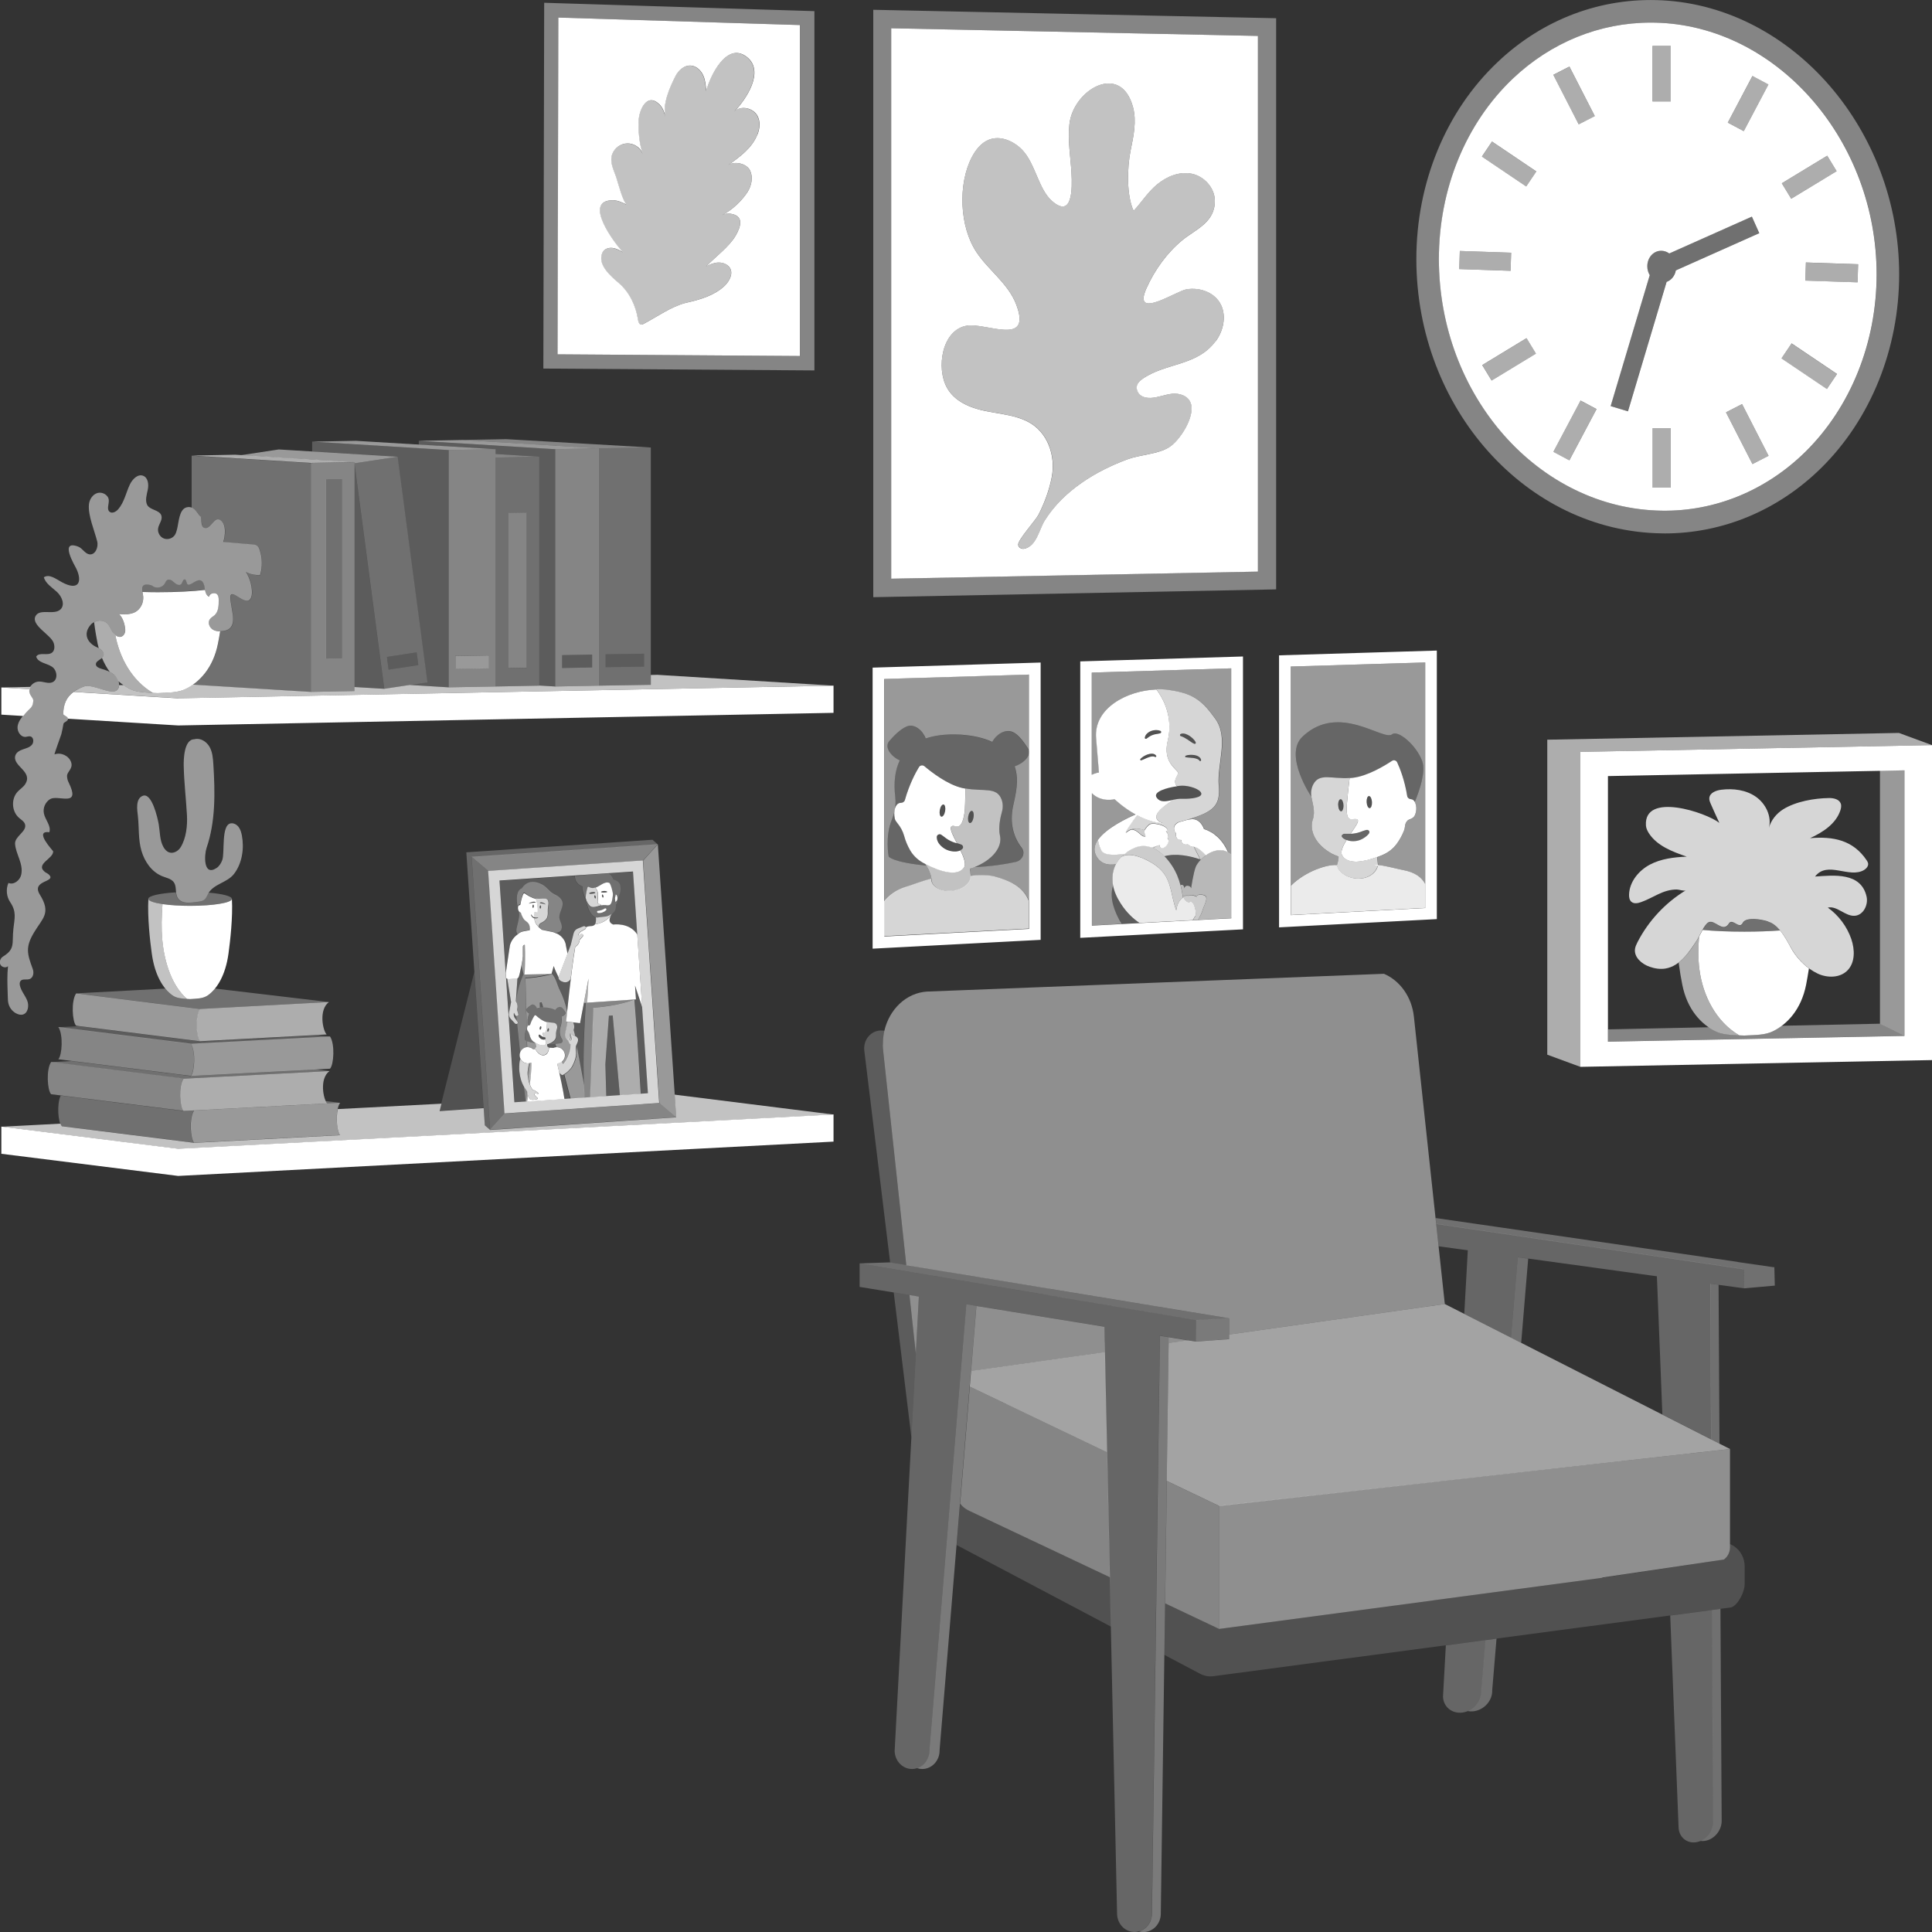 <svg viewBox="0 0 300 300" xmlns="http://www.w3.org/2000/svg"><rect x="0" y="0" width="300" height="300" fill="#333333" stroke="none"/><g fill="#fff"><path d="m 179.82 228.49 l -.01 .81 -.26 19.03 -.11 7.93 -.56 40.81 c 0 .17 -.01 .34 -.03 .5 -.05 .32 -.14 .63 -.28 .91 -.35 .7 -.97 1.23 -1.71 1.43 .22 .06 .45 .1 .69 .1 1.52 0 2.74 -1.33 2.7 -2.94 l .55 -40.09 .11 -8.01 .26 -19.02 .28 -20.29 .03 -2.02 -1.37 -.22 -.03 2.4 -.26 18.68 z m -29.04 -15.62 l .51 -6.19 .32 -3.9 -1.56 -.25 -.87 10.5 -.13 1.56 -1.2 14.51 -.23 2.78 -.56 6.81 -2.74 33.06 c .03 1.32 -.78 2.44 -1.91 2.81 .25 .08 .52 .13 .79 .13 1.52 0 2.74 -1.33 2.7 -2.94 l 2.63 -31.82 .53 -6.42 1.5 -18.19 .2 -2.44 z m 40.06 -5.94 v -2.24 l -5.12 .28 -.01 1.06 -.03 2.28 5.16 -.38 z" opacity=".35"/><path d="m 142.21 210.22 l .47 -8.89 -1.46 -.24 .99 9.12 z m 126.38 14.79 l -7.2 .8 -53.11 5.9 -19.02 2.11 .07 .03 v 19.09 l 59.52 -7.95 -.08 -.03 18.92 -2.8 c .57 -.44 .94 -1.12 .94 -1.89 v -15.28 h -.03 z m -84.14 -16.88 l -2.98 -.49 -.01 .91 z m -43.73 -11.67 l 4.03 .66 2.36 .39 .33 .05 13.83 2.28 1.65 .27 21.76 3.58 6.17 1.01 v 2.52 l 33.5 -4.73 -.82 -7.61 -1.36 -12.62 -2.42 -22.53 -.2 -1.85 c -.33 -3.11 -2.19 -5.62 -4.65 -6.67 l -70.93 2.76 h -.03 c -3.24 .21 -5.83 2.76 -6.61 6.06 -.06 .24 -.11 .49 -.14 .74 -.08 .5 -.11 1.01 -.11 1.53 0 .26 .02 .52 .05 .79 l 3.6 33.36 z m 30.82 11.97 l -.05 -2.41 -8.81 -1.43 -10.87 -1.77 h -.01 l -.18 -.03 -.32 3.9 -.51 6.19 20.79 -2.93 -.03 -1.52 z" opacity=".45"/><path d="m 224.35 202.49 l -33.5 4.73 v .72 l -5.16 .38 -1.23 -.2 -2.99 .42 -.02 1.12 -.28 20.29 8.09 3.87 h .01 s .06 .03 .06 .03 l 79.3 -8.85 -44.27 -22.51 z m -52.51 19.41 l -.24 -11.02 -.02 -.94 -20.79 2.93 -.2 2.44 21.33 10.21 z" opacity=".55"/><path d="m 186.02 142.84 l 5.1 -.27 c .04 -.04 .07 -.09 .11 -.13 v -9.78 c -.18 -.15 -.35 -.27 -.53 -.36 -.22 -.11 -.43 -.19 -.62 -.24 -.89 -.21 -1.79 .08 -2.54 .55 -.1 .06 -.19 .12 -.28 .19 -.29 .21 -.56 .44 -.79 .68 -.01 .02 -.03 .03 -.04 .04 -.36 .38 -.62 .76 -.74 1.04 -.39 .95 -.74 3.4 -.74 3.4 s .01 -.31 -.46 -.41 -.61 .38 -.61 .38 .01 -.7 -.57 -.5 c .11 .4 .18 .77 .24 1.07 .04 .19 .06 .36 .09 .5 .03 .17 .05 .29 .06 .35 s .02 .06 .03 -.02 c 0 -.03 .01 -.05 .02 -.07 .01 -.03 .02 -.05 .04 -.08 .19 -.23 .77 -.04 1.07 -.16 .35 -.14 .97 .21 .97 .21 s -.04 -.47 1.01 -.28 .15 1.52 -.09 2.36 c -.13 .45 -.41 1.01 -.72 1.5 z" opacity=".65"/><path d="m 221.32 137.29 c -.51 -.98 -1.48 -1.85 -3.59 -2.22 -.63 -.11 -2.52 -.63 -3.73 -.76 s -.02 .09 -.05 .19 c -.32 1.04 -1.39 1.93 -3.03 1.93 -1.53 0 -3.1 -.97 -3.27 -1.97 -.01 -.03 -.01 -.07 -.01 -.1 0 -.01 0 -.01 0 -.02 v -.01 c -1.18 -.08 -2.47 .37 -3.29 .69 -1.28 .51 -2.79 1.38 -3.91 2.53 v 4.53 l 20.89 -1.1 v -3.7 z m -35.7 4.95 c .24 -.28 -.15 -2.48 -.84 -2.19 -.49 .21 -.86 -.4 -1.04 -.77 -.01 .04 -.02 .06 -.02 .06 -.01 .08 -.02 .08 -.03 .02 -.05 .03 -.16 .11 -.29 .24 -.27 .28 -.64 .83 -.75 1.77 -.47 -1.29 -.64 -2.49 -.94 -3.59 -.43 -1.57 -1.15 -2.94 -3.45 -4.13 -.11 -.05 -.21 -.11 -.32 -.16 -.47 -.23 -.89 -.39 -1.26 -.5 -.02 -.01 -.04 -.01 -.07 -.02 -.46 -.14 -.84 -.2 -1.17 -.21 -.71 -.03 -1.14 .18 -1.38 .35 -.13 .13 -.21 .21 -.23 .24 -.21 .27 -.4 .55 -.56 .85 -.48 .94 -.66 2.04 -.44 3.26 .16 .88 .54 1.82 1.17 2.8 .93 1.46 1.98 2.41 2.93 3.05 l 8.28 -.43 c .19 -.33 .32 -.56 .38 -.64 z" opacity=".9"/><path d="m 174.64 132.55 c -1.68 .25 -3.2 .23 -3.61 -.53 -.29 -.53 -.44 -1.1 -.52 -1.64 -.52 .74 -.73 1.53 -.38 2.32 .62 1.4 1.83 1.7 3.16 1.5 .16 -.3 .34 -.59 .56 -.85 .02 -.02 .1 -.11 .23 -.24 -.05 .04 -.08 .07 -.12 .1 .21 -.24 .43 -.46 .68 -.66 z m 3.25 -2.74 c -.24 -.48 -.17 -.9 -.17 -.9 s -1.03 -.45 -2 -.15 c 1.16 .12 1.49 1.29 2.16 1.05 z m 8.54 3.71 c .01 -.02 .03 -.03 .04 -.04 .23 -.24 .49 -.47 .79 -.68 -.48 -.54 -1.21 -1.24 -1.87 -1.34 .25 .48 .62 1.25 1.01 1.99 .01 .02 .02 .05 .04 .07 z m -3.78 7.85 c .11 -.94 .48 -1.48 .75 -1.77 .13 -.13 .24 -.21 .29 -.24 -.01 -.06 -.03 -.18 -.06 -.35 -.02 -.14 -.05 -.3 -.09 -.5 -.06 -.3 -.13 -.67 -.24 -1.07 -.13 -.49 -.3 -1.02 -.53 -1.57 -.36 -.84 -1.04 -1.98 -1.95 -2.91 -.51 -.53 -1.1 -.98 -1.73 -1.28 -.01 0 -.01 -.01 -.02 -.01 l .96 -.5 s -.48 .17 -1.22 .39 c -.8 -.31 -1.68 -.35 -2.61 .04 -.37 .16 -.72 .34 -1.04 .55 -.07 .05 -.13 .1 -.19 .15 -.1 .08 -.19 .15 -.28 .23 -.27 .23 -.48 .43 -.63 .57 .23 -.18 .66 -.38 1.38 -.35 .33 .01 .71 .07 1.17 .21 .02 .01 .04 .01 .07 .02 .38 .12 .79 .28 1.26 .5 .11 .05 .22 .11 .32 .16 2.29 1.19 3.01 2.56 3.45 4.13 .3 1.1 .47 2.29 .94 3.59 z m 2.58 1.51 l .78 -.04 c .31 -.5 .59 -1.06 .72 -1.5 .25 -.85 1.14 -2.17 .09 -2.36 s -1.01 .28 -1.01 .28 -.62 -.35 -.97 -.21 c -.3 .12 -.89 -.07 -1.07 .16 -.02 .02 -.03 .05 -.04 .08 -.01 .02 -.01 .04 -.02 .07 0 0 .01 -.02 .02 -.06 .18 .38 .55 .98 1.04 .77 .68 -.29 1.07 1.91 .84 2.19 -.06 .07 -.2 .31 -.38 .64 z" opacity=".75"/><path d="m 81.21 147 c 0 -.09 .05 -.17 .11 -.23 s .14 -.09 .2 -.03 c .05 1.53 .04 2.84 -.04 4.37 0 .07 -.02 .19 -.09 .19 -.05 0 -.06 0 -.07 0 h -.02 l -.34 -1.34 c .25 -1.13 .28 -1.08 .25 -2.97 z" opacity=".5"/><path d="m 91.39 151.95 c -.05 1.25 -.12 2.51 -.21 3.75 l -.51 .03 .71 -3.78 z" opacity=".5"/><path d="m 158.07 64.85 c -1.66 -.53 -3.44 -.7 -5.16 -1.06 -2.29 -.48 -4.69 -1.47 -5.87 -3.6 -1.7 -3.05 -.79 -8.98 3.09 -9.63 2.98 -.5 10.2 3.31 7.66 -3.31 -1.25 -3.25 -4.26 -5.26 -6.14 -8.07 -2.67 -3.97 -2.93 -10.61 -.73 -14.81 .6 -1.14 1.45 -2.2 2.6 -2.67 1.76 -.72 3.82 .14 5.19 1.54 2.09 2.16 2.52 6.14 4.69 8 3.13 2.68 3.12 -1.9 2.98 -4.4 -.15 -2.53 -.6 -5.07 -.32 -7.58 .6 -5.37 8 -9.69 9.88 -2.61 .58 2.19 .07 4.5 -.38 6.71 -.54 2.63 -.65 7 .47 9.37 1.24 -1.34 2.24 -2.95 3.67 -4.12 1.51 -1.24 3.45 -2.02 5.33 -1.65 1.87 .37 3.57 2.11 3.61 4.15 .06 3.43 -2.97 4.47 -5.04 6.17 -2.36 1.94 -4.28 4.59 -5.57 7.46 -2.28 5.07 4.64 .44 6.19 .18 2.06 -.35 4.44 .44 5.39 2.44 .85 1.78 .33 4.05 -.83 5.61 -2.9 3.9 -7.76 3.33 -11.35 5.85 -.36 .25 -.72 .56 -.86 1 -.17 .57 .11 1.21 .56 1.55 s 1.03 .43 1.59 .41 c 1.13 -.05 2.21 -.54 3.34 -.65 1.12 -.11 2.44 .31 2.85 1.44 .75 2.1 -1.72 5.88 -3.39 6.89 -1.79 1.08 -4.43 1.12 -6.39 1.84 -4.83 1.77 -9.97 4.84 -12.89 9.52 -.86 1.38 -1.26 3.98 -3.18 4.38 -.42 .09 -.93 -.19 -.94 -.64 -.02 -.78 2.69 -3.74 3.16 -4.65 .92 -1.81 1.66 -3.79 2.05 -5.8 .65 -3.36 -.63 -7.03 -3.65 -8.61 -.51 -.27 -1.04 -.48 -1.59 -.65 z m -51.63 -17.81 c .06 -.02 .12 -.03 .17 -.04 2.06 -.48 4.3 -1.12 5.88 -2.6 .75 -.71 1.53 -2.07 .68 -3.01 -.43 -.48 -1.11 -.67 -1.74 -.62 s -1.23 .3 -1.79 .6 c 1.41 -1.46 3.58 -3.04 4.58 -4.78 .81 -1.4 1.37 -3.09 -.83 -3.41 -.38 -.06 -.82 0 -1.29 .21 1.48 -.66 3.12 -2.23 3.98 -3.6 .61 -.96 .87 -2.21 .4 -3.27 -.5 -1.13 -2.42 -1.58 -3.45 -.86 1.83 -1.29 3.76 -2.69 4.57 -4.78 .35 -.91 .46 -1.98 0 -2.86 -.66 -1.27 -2.61 -1.7 -3.61 -.68 1.79 -1.83 4.85 -6.3 1.89 -8.53 -3.14 -2.36 -5.66 3.1 -6.25 5.33 -.06 -.81 -.12 -1.64 -.45 -2.39 s -.98 -1.42 -1.79 -1.54 c -1.09 -.17 -2.07 .69 -2.55 1.66 -.85 1.69 -2.08 4.38 -1.5 6.31 -.21 -.71 -.44 -1.45 -.98 -1.97 -1.95 -1.89 -3.12 .91 -3.21 2.41 -.1 1.6 .08 3.75 .64 5.28 -.35 -.97 -1.39 -1.65 -2.42 -1.62 s -1.99 .74 -2.34 1.69 c -.43 1.18 .23 2.42 .62 3.54 .24 .7 1.09 4.01 1.7 4.31 -.7 -.34 -1.4 -.71 -2.2 -.71 -4.79 -.02 .26 6.74 1.58 8.07 -.53 -.3 -1.07 -.6 -1.67 -.67 s -1.27 .17 -1.53 .7 c -.89 1.83 1.25 3.65 2.49 4.71 1.69 1.44 2.68 3.55 3.02 5.73 .05 .32 .17 .73 .49 .76 .13 .01 .26 -.05 .38 -.11 2.04 -1.07 4.28 -2.68 6.51 -3.25 z m 36.72 86.79 c .73 .42 5.08 2.84 6.52 .88 .39 -.53 0 -1.59 -.53 -2.7 .08 -.04 .17 -.09 .24 -.15 .18 -.14 .21 -.39 .07 -.57 -.04 -.05 -.08 -.08 -.13 -.11 l -.08 -.04 c -.09 -.04 -.16 -.06 -.24 -.09 s -.15 -.05 -.22 -.07 c -.06 -.02 -.13 -.04 -.19 -.06 -.74 -1.43 -1.39 -2.69 -.58 -2.71 .33 -.01 1.33 .86 1.75 -1.98 .08 -.55 .14 -2.19 .13 -3.8 2.84 .51 4.83 -.28 5.6 1.66 .25 .63 .26 1.32 .08 1.97 -.25 .88 -.59 2.46 -.31 3.68 .41 1.8 -1.14 3.79 -4.01 4.94 -.21 .08 -.43 .15 -.67 .21 .06 .28 .11 .63 .14 1.07 v .01 c 0 .03 0 .05 .01 .08 .06 1.09 -1.18 2.1 -2.82 2.29 -1.68 .19 -3.15 -.56 -3.27 -1.68 -.01 -.05 -.01 -.11 -.01 -.16 -.09 -1.1 -.91 -2.28 -.98 -2.38 -.17 -.08 -.33 -.18 -.49 -.27 z m 7.43 -6.03 c .23 .04 .49 -.35 .58 -.87 s -.02 -.98 -.25 -1.02 -.49 .35 -.58 .87 .02 .98 .25 1.02 z m -145.97 -20.89 c .03 -.09 .09 -.17 .14 -.25 l -4.54 .09 4.38 .27 c .01 -.04 .01 -.07 .03 -.11 z m 97.35 -2.12 l -.91 .02 v 1.53 l -8.07 .13 -6.78 .13 -2.48 -.15 v .02 l -6.78 .13 -7.3 .13 -6.03 -.37 -3.95 .6 -4.63 -.28 v .63 l -6.78 .13 -18.34 -1.13 c -.35 .25 -.71 .48 -1.07 .66 -1.2 .6 -2.75 .57 -4.32 .65 h -.06 c -1.58 -.08 -3.12 -.05 -4.32 -.65 -.33 -.17 -.66 -.37 -.98 -.59 l -.69 .01 c 0 .06 .01 .12 0 .18 -.38 2.06 -3.86 -.53 -5.45 .04 -.64 .23 -1.16 .51 -1.59 .82 l 16.24 1 101.76 -1.96 -27.46 -1.69 z m -76.76 41.17 c -.17 -1.85 -.12 -3.72 .03 -5.57 -1.35 -.2 -2.2 -.49 -2.2 -.81 -.16 2.85 .26 6.58 .53 8.49 .47 3.43 1.81 5.48 3.18 6.47 .65 .47 1.46 .52 2.3 .57 -2.27 -1.93 -3.51 -5.55 -3.84 -9.15 z m 79.55 24 l .24 3.54 -14.45 .98 -14.45 .98 -.82 -.72 -.18 -2.67 -6.84 .46 .29 -1.15 -16.1 .84 c -.32 1.45 -.1 3.58 .37 4.05 l -22.66 1.19 -20.56 -2.58 c -.08 -.08 -.16 -.22 -.22 -.4 l -9.14 .48 27.46 3.44 101.76 -5.33 -24.68 -3.09 z m -15.89 -9.29 c -.09 -.03 -.16 .03 -.14 .12 s -.18 -.35 -.18 -.35 l -.02 .16 c -.04 .25 .02 .51 .17 .72 l .13 .19 c -.01 .04 -.02 .08 -.04 .11 -.04 .05 -.11 .05 -.17 .01 -.1 -.07 -.19 -.22 -.27 -.33 -.04 -.04 -.15 -.03 -.14 .02 0 .08 .09 .33 .15 .5 l -.32 -.35 c -.26 -.28 -.36 -.65 -.28 -1.02 l .32 -1.51 .04 -.29 .87 .1 c .12 .22 .28 .66 .08 1.2 l .2 .73 c .01 .05 .01 .1 -.01 .14 -.14 -.07 -.28 -.12 -.39 -.16 z" opacity=".7"/><path d="m 95.13 136.41 s 0 0 .01 .01 c .02 .05 .04 .1 .06 .14 .92 .26 1.06 .68 1.13 1.11 .2 1.18 -.45 1.38 -.5 2.37 -.01 .17 -.11 .31 -.23 .43 l .01 .09 c .04 .33 -.03 .66 -.21 .94 -.28 .43 -.75 .73 -1.26 .83 l -1.43 .17 c -.7 -.05 -1.1 -.93 -1.29 -1.24 l -.43 -1.27 c -.01 -.02 -.09 -.39 -.09 -.41 -.16 -.43 -.46 -1.26 -.47 -1.71 0 -.08 0 -.15 .01 -.22 -.81 -.31 -1.22 -.96 -1.16 -1.65 .21 .11 .62 .03 1.15 -.11 l 4.02 -.27 c .28 .17 .52 .42 .69 .79 z m .42 3.69 c .02 -.03 .04 -.06 .08 -.1 .11 -.09 .21 -.22 .23 -.38 .04 -.36 -.07 -.68 -.26 -.72 -.01 0 -.01 0 -.02 0 .02 .16 -.06 .3 -.08 .46 -.01 .05 -.01 .11 -.02 .17 z m -2.74 1.68 c .05 .01 .09 .01 .14 .02 .07 0 .14 0 .22 -.01 .12 -.02 .23 -.04 .34 -.08 s .22 -.09 .32 -.15 c .11 -.07 .21 -.14 .28 -.23 .06 -.07 .06 -.18 -.02 -.24 -.06 -.05 -.14 -.06 -.2 -.02 -.09 .05 -.17 .1 -.26 .15 -.08 .04 -.17 .08 -.26 .11 s -.18 .06 -.27 .07 c -.1 .02 -.2 .03 -.29 .04 -.1 .01 -.17 .09 -.16 .19 .01 .08 .07 .14 .14 .16 z m -.46 -3.9 c -.02 .01 -.04 .01 -.06 .01 s -.03 .01 -.05 .01 -.04 .01 -.06 .01 c -.01 0 -.03 0 -.04 .01 -.04 .01 -.08 .01 -.13 .01 h -.03 c -.02 0 -.05 0 -.07 -.01 -.01 0 -.02 0 -.03 0 -.03 0 -.05 -.01 -.08 -.01 h -.01 c -.05 -.01 -.11 -.03 -.16 -.05 -.06 -.02 -.12 -.05 -.19 -.09 -.08 -.05 -.18 -.01 -.22 .08 0 .01 -.01 .01 -.01 .02 -.02 .07 -.04 .16 -.07 .26 -.01 .05 -.03 .11 -.04 .17 -.03 .12 -.06 .26 -.08 .41 -.01 .08 -.03 .15 -.04 .24 -.02 .16 -.04 .34 -.05 .52 .16 .65 .41 .93 .63 1.2 .34 .41 1.09 .15 1.52 .01 .07 -.02 .14 -.04 .21 -.06 .01 0 .02 0 .03 -.01 .04 -.01 .07 -.01 .11 -.02 .01 0 .03 -.01 .04 -.01 .04 -.01 .08 -.01 .12 -.01 h .06 .11 .09 c .05 0 .09 0 .14 .01 .29 .03 .56 .08 .75 -.13 .17 -.18 .24 -.49 .29 -.77 0 -.04 0 -.08 .02 -.13 .02 -.11 .03 -.21 .05 -.29 0 -.01 0 -.02 0 -.03 .04 -.19 .03 -.29 .03 -.29 .06 -.17 -.35 -1.75 -.57 -1.83 -.74 -.28 -1.41 .49 -2.14 .75 -.03 .01 -.07 .02 -.1 .03 z" fill-rule="evenodd" opacity=".3"/><path d="m 274.53 143.1 c .17 .05 .31 .11 .42 .16 1.47 .71 2.42 2.58 3.17 3.93 .9 1.64 2.43 3.19 4.13 3.99 1.49 .7 3.44 .69 4.6 -.47 1.23 -1.22 1.18 -3.25 .62 -4.89 -.67 -1.95 -1.97 -3.69 -3.65 -4.89 1.46 -.32 2.71 1.39 4.2 1.27 1.32 -.1 2.11 -1.69 1.82 -2.98 -.86 -3.81 -5.1 -3.31 -8 -3.11 1.93 -2.52 5.33 .37 7.63 -1.03 .37 -.23 .7 -.64 .6 -1.06 -.04 -.16 -.13 -.3 -.22 -.44 -2.09 -3.11 -5.14 -3.74 -8.79 -3.43 2 -.91 4.02 -2.23 4.71 -4.31 .11 -.35 .19 -.73 .06 -1.07 -.25 -.67 -1.11 -.86 -1.82 -.85 -2.29 .03 -5.16 .53 -7.12 1.75 -1.05 .66 -1.9 1.7 -2.22 2.91 .48 -1.81 -.49 -3.79 -2.02 -4.86 s -3.52 -1.32 -5.37 -1.09 c -.81 .1 -1.79 .47 -1.86 1.29 -.03 .33 .11 .64 .24 .94 .43 .98 .87 1.95 1.32 2.92 -2.02 -1.61 -11.75 -4.86 -11.4 .41 .03 .43 .23 .84 .46 1.2 1.28 1.97 3.66 2.86 5.88 3.63 -1.97 .08 -3.99 .32 -5.73 1.24 -1.74 .93 -3.16 2.66 -3.23 4.63 -.02 .41 .05 .87 .36 1.14 .4 .35 1.01 .23 1.51 .05 1.95 -.69 3.37 -1.96 5.55 -1.96 .3 0 1.14 .29 1.39 .13 -3.18 1.93 -5.8 4.75 -7.5 8.05 -.17 .34 -.34 .69 -.39 1.07 -.16 1.28 1.06 2.33 2.28 2.75 .79 .28 1.65 .41 2.48 .27 2.29 -.4 3.7 -2.63 4.87 -4.42 .41 -.64 1.13 -2.45 1.82 -2.77 .93 -.43 2.11 1.56 3.03 .35 .08 -.1 .13 -.23 .24 -.31 .52 -.41 1.29 .73 1.81 .33 .12 -.09 .18 -.24 .26 -.36 .56 -.8 2.72 -.5 3.84 -.14 z m -60.63 -10.05 c -.03 .01 -.05 .02 -.08 .03 -.04 .01 -.08 .03 -.12 .04 -.03 .01 -.16 .06 -.21 .07 -.03 .01 -.28 .09 -.3 .1 -.05 .01 -.09 .03 -.14 .04 -.03 .01 -.19 .05 -.23 .07 -.03 .01 -.19 .05 -.24 .06 -.03 .01 -.07 .02 -.1 .03 -.05 .01 -.1 .02 -.15 .04 -.03 .01 -.07 .02 -.1 .02 -.05 .01 -.1 .02 -.15 .03 -.03 .01 -.07 .01 -.1 .02 -.05 .01 -.1 .02 -.15 .03 -.04 .01 -.07 .01 -.1 .02 -.05 .01 -.1 .02 -.15 .03 -.04 .01 -.07 .01 -.11 .02 -.05 .01 -.1 .01 -.15 .02 -.04 0 -.07 .01 -.11 .01 -.05 .01 -.1 .01 -.15 .02 -.04 0 -.07 .01 -.11 .01 -.05 0 -.1 .01 -.14 .01 s -.07 0 -.11 .01 c -.05 0 -.1 0 -.15 0 h -.11 c -.05 0 -.08 0 -.12 -.01 -.04 0 -.07 0 -.1 -.01 -.05 0 -.09 -.01 -.13 -.01 -.03 0 -.07 -.01 -.1 -.01 -.04 -.01 -.09 -.01 -.13 -.02 -.03 -.01 -.07 -.01 -.1 -.02 -.04 -.01 -.08 -.02 -.12 -.03 -.03 -.01 -.06 -.02 -.09 -.02 -.04 -.01 -.08 -.02 -.12 -.04 -.03 -.01 -.06 -.02 -.09 -.03 -.04 -.01 -.07 -.03 -.11 -.05 -.03 -.01 -.06 -.02 -.08 -.04 -.04 -.02 -.07 -.04 -.1 -.06 s -.05 -.03 -.08 -.04 c -.03 -.02 -.07 -.05 -.1 -.07 -.02 -.02 -.05 -.03 -.07 -.05 -.03 -.03 -.06 -.06 -.09 -.08 -.02 -.02 -.04 -.04 -.06 -.06 -.03 -.03 -.06 -.07 -.09 -.11 -.02 -.02 -.03 -.03 -.04 -.05 -.04 -.06 -.08 -.12 -.12 -.18 -.29 -.52 .11 -1.41 .68 -2.35 -.32 -.13 -.63 -.32 -.72 -.53 -.09 -.22 .18 -.44 .42 -.44 h .06 c .34 -.01 .6 0 .86 0 h .02 c .07 -.1 .12 -.19 .16 -.25 .88 -1.31 1.39 -2.02 .59 -2.05 -.66 -.03 -1.51 .6 -1.33 -2.21 .01 -.13 .02 -.26 .03 -.39 .08 -1.07 .23 -2.35 .36 -3.46 .01 -.1 .02 -.2 .04 -.3 -2.82 .18 -4.67 -.82 -5.64 .98 -.31 .58 -.4 1.25 -.3 1.91 .14 .88 .65 2.33 .24 3.5 -.6 1.71 .33 3.95 3 5.39 .2 .11 .76 .33 .98 .41 .04 .34 -.11 .92 -.24 1.33 v .03 c 0 .03 .01 .07 .01 .1 .18 1.01 1.74 1.97 3.27 1.97 1.64 0 2.7 -.89 3.03 -1.93 .03 -.1 .05 -.19 .05 -.19 -.1 -.88 -.14 -1.19 -.07 -1.26 m -6.11 -8.09 c 0 -.04 0 -.07 0 -.1 .01 -.18 .04 -.34 .09 -.47 .07 -.17 .16 -.28 .28 -.29 .1 -.01 .19 .06 .26 .18 .02 .02 .03 .05 .04 .08 .02 .04 .04 .09 .06 .13 .05 .15 .09 .33 .1 .52 .01 .11 0 .22 -.01 .33 -.03 .28 -.12 .49 -.23 .59 -.04 .03 -.08 .05 -.12 .05 -.07 0 -.14 -.03 -.2 -.1 -.11 -.12 -.19 -.32 -.23 -.57 -.01 -.08 -.02 -.16 -.03 -.25 0 -.03 0 -.06 0 -.09 v -.01 z m -32.76 4.15 c .21 -.17 .43 -.28 .66 -.35 .96 -.29 2 .15 2 .15 s .4 -.7 .83 -.95 2 .02 2.53 .53 -.08 .48 -.02 .55 c .06 .08 .55 .55 .24 1.04 .5 .68 -.27 1.45 -.73 1.57 -.47 .13 -.53 -.48 -.53 -.48 s 0 0 -.94 .51 c .64 .3 1.22 .75 1.73 1.28 1.82 -.5 3.97 -.05 5.57 .49 -.39 -.74 -.76 -1.51 -1.01 -1.99 -.43 .12 -.98 -.42 -.98 -.42 -.13 .19 -1.02 .06 -.95 -.64 -1.07 .07 -.83 -1.11 -.83 -1.11 s -.13 .1 -.26 -.37 c -.17 -.63 .15 -1.03 .7 -1.29 -.82 .2 -1.63 .25 -2.41 .19 -1.49 -.12 -2.9 -.64 -4.08 -1.26 -.65 .88 -2.4 3.28 -1.51 2.56 z m 14.21 -7.14 c -.27 -3.36 1.59 -7.39 -.51 -10.33 s -3.51 -4 -7.35 -4.52 c -.58 -.08 -1.19 -.11 -1.82 -.08 .78 1.02 2.71 4.03 1.75 8 -.79 3.26 1.38 4.33 1.59 4.88 .16 .44 -.97 1.2 -.14 2.15 .32 -.04 .59 -.07 .8 -.07 1.1 -.01 2.73 .5 2.96 1.14 .25 .7 -1.58 .94 -2.97 .89 -.47 -.02 -.93 .06 -1.38 .15 -1.16 .76 -2.5 1.7 -2.62 2.53 -.04 .29 .07 .57 .4 .82 .18 .14 .42 .24 .69 .31 .79 .06 1.6 .02 2.41 -.19 .05 -.01 .1 -.02 .15 -.04 .25 -.07 .49 -.13 .72 -.2 .16 -.05 .32 -.09 .47 -.14 4.16 -1.23 5.11 -2.2 4.86 -5.28 z m -3.66 -6.48 c -.05 .02 -.09 .02 -.13 0 h -.01 c -.21 -.08 -.38 -.2 -.55 -.32 s -.34 -.23 -.5 -.34 c -.17 -.11 -.33 -.21 -.5 -.3 -.17 -.08 -.32 -.16 -.49 -.21 l -.04 -.01 c -.1 -.03 -.15 -.14 -.12 -.23 .02 -.05 .06 -.09 .1 -.11 .26 -.12 .54 -.07 .77 0 .23 .08 .44 .19 .64 .32 .19 .13 .36 .28 .52 .43 .16 .16 .3 .33 .4 .55 .04 .09 0 .19 -.09 .23 z m .82 2.71 c -.05 0 -.09 -.02 -.12 -.06 l -.01 -.01 c -.1 -.14 -.22 -.22 -.39 -.28 -.16 -.07 -.35 -.11 -.54 -.14 s -.39 -.05 -.59 -.06 -.41 -.03 -.61 -.07 h -.01 c -.07 -.01 -.11 -.08 -.09 -.14 .01 -.04 .04 -.07 .07 -.09 .21 -.08 .42 -.12 .64 -.13 s .44 -.01 .66 .02 c .22 .04 .45 .09 .66 .21 .21 .11 .43 .33 .44 .6 0 .07 -.05 .13 -.13 .14 z m -26.63 21.75 c -.83 -2.28 -3.06 -3.24 -5.29 -3.85 -.88 -.24 -2.57 -.3 -3.78 -.08 .06 1.09 -1.18 2.1 -2.82 2.29 -1.68 .19 -3.15 -.56 -3.27 -1.68 -.01 -.05 -.01 -.11 -.01 -.16 0 -.01 0 -.01 0 -.02 -1.23 .27 -3.24 1.06 -3.88 1.24 -1.55 .46 -2.68 1.33 -3.44 2.27 v 5.41 l 22.48 -1.18 v -4.25 z m -76.78 2.63 c .01 0 .02 .01 .03 .01 s .01 0 .01 0 c .01 0 .02 0 .03 .01 h .02 .03 .03 .02 .06 c .12 0 .23 -.03 .33 -.08 .02 -.01 .02 -.03 .01 -.04 s -.02 -.02 -.03 -.02 c -.05 .01 -.11 .02 -.16 .02 s -.1 .01 -.16 0 c -.05 0 -.1 -.01 -.15 -.02 -.03 -.01 -.06 -.02 -.08 -.03 s -.04 -.01 -.06 -.02 c -.03 -.23 -.05 -.46 0 -.68 .02 -.06 .04 -.13 .1 -.16 .04 -.02 .09 -.01 .14 0 .06 .01 .2 .05 .26 .03 .05 -.03 .06 -.12 .06 -.17 .02 -.64 -.08 -1.29 -.3 -1.9 .03 .01 .05 .01 .08 .01 1.05 .14 1.9 -.4 1.91 .73 0 .32 -.14 .71 -.11 1.27 .04 .76 -.07 1.24 -.85 1.67 -.14 .08 -.69 .25 -.5 .78 -.18 -.18 -.62 -.61 -.71 -1.14 -.02 -.1 -.04 -.19 -.05 -.29 .01 0 .02 .01 .03 .01 z m .91 -1.5 c .06 0 .12 -.1 .12 -.24 s -.03 -.25 -.09 -.25 -.12 .1 -.12 .24 c -.01 .14 .03 .25 .09 .25 z m -.07 -.88 c .01 .01 .02 .02 .03 .03 .07 .03 .14 .04 .21 .05 l .2 .03 c .14 .02 .27 .06 .4 .12 .01 .01 .03 0 .03 -.01 s 0 -.02 -.01 -.03 c -.11 -.1 -.25 -.17 -.39 -.22 -.07 -.03 -.14 -.04 -.22 -.05 s -.15 0 -.22 .03 c -.02 .01 -.04 .03 -.03 .06 z m 8.69 2.25 c .05 .01 .1 .02 .16 .03 l 1.43 -.17 c .31 -.06 .6 -.2 .84 -.38 -.05 .09 -.1 .17 -.14 .26 -.75 1 -1.89 1.27 -2.42 1.32 .1 -.14 .12 -.32 .14 -.46 .01 -.14 .03 -.39 -.01 -.6 z m -1.31 -4.62 c .03 -.1 .14 -.15 .23 -.1 .35 .21 .68 .2 .99 .09 .24 .29 .47 .73 .4 1.44 -.02 .25 -.07 .51 -.06 .76 0 .11 .02 .24 .12 .3 .09 .06 .22 .02 .31 .08 .05 .04 .08 .09 .1 .15 0 .01 .01 .02 .01 .03 -.07 .02 -.14 .04 -.22 .06 -.43 .13 -1.18 .4 -1.52 -.01 -.22 -.27 -.47 -.55 -.63 -1.2 .03 -.73 .2 -1.33 .28 -1.6 z m 1.08 1.36 c 0 .03 0 .06 .01 .09 0 .02 .01 .03 .01 .05 .01 .05 .03 .09 .05 .12 .03 .04 .06 .06 .09 .06 .05 -.01 .08 -.1 .07 -.21 v -.01 c 0 -.01 0 -.03 -.01 -.04 -.01 -.03 -.02 -.07 -.03 -.09 -.01 -.01 -.01 -.03 -.02 -.04 -.02 -.04 -.05 -.07 -.08 -.09 h -.01 c -.01 0 -.02 0 -.02 0 -.01 0 -.01 0 -.02 .01 s -.02 .02 -.03 .04 c 0 .01 -.01 .02 -.01 .03 -.01 .02 -.01 .05 -.01 .08 z m -.76 -.43 c .01 .02 .03 .03 .05 .03 .08 .01 .14 .01 .21 0 s .14 -.01 .2 -.02 c .07 -.01 .14 -.02 .2 -.03 .03 -.01 .07 -.01 .1 -.02 s .07 -.02 .1 -.04 c .04 -.02 .05 -.06 .03 -.09 -.01 -.01 -.02 -.02 -.03 -.03 -.04 -.02 -.07 -.03 -.11 -.03 -.04 -.01 -.07 -.01 -.11 -.01 -.07 0 -.15 0 -.22 .01 s -.14 .03 -.22 .04 c -.07 .02 -.14 .05 -.2 .09 -.04 .03 -.04 .07 -.02 .1 z m -10.73 25.66 c .2 .39 .59 .66 1.05 .7 .11 .01 .22 0 .32 -.02 -.02 .05 -.03 .08 -.04 .11 -.07 .21 -.15 .81 -.18 1.02 -.03 .22 -.04 .44 -.02 .66 .01 .11 .08 .6 .08 .6 l .02 .1 c .12 .54 .21 .96 .68 1.67 .12 .02 .22 .02 .32 .08 .11 .07 .49 .33 .56 .42 .03 .04 -.06 .11 -.11 .1 -.14 -.04 -.3 -.11 -.41 -.11 -.07 0 -.13 .05 -.14 .11 0 .1 .08 .2 .18 .31 .1 .12 .24 .24 .34 .32 .07 .06 .05 .15 -.05 .18 -.31 .09 -.9 .22 -1.15 -.02 -.32 -.31 -.27 -.89 -.39 -1.15 -.22 -.48 -.97 -1.01 -1.21 -3.09 -.04 -.33 -.03 -1.3 .05 -1.62 .03 -.12 .06 -.24 .1 -.36 z m 5.53 -3.63 c .09 .51 -.36 1.04 -1.18 1.32 -.06 .02 -.12 .04 -.19 .05 .01 .08 .02 .18 .03 .3 v .02 s .18 .16 .26 .22 c -.03 .28 -.1 .5 -.19 .68 -.11 .18 -.27 .34 -.47 .42 -.48 .17 -1.1 -.18 -1.47 -.92 l -.07 .01 c 0 -.01 0 -.02 0 -.02 0 -.02 .25 -.31 .25 -.33 -.01 -.31 -.23 -.65 -.24 -.67 0 0 -.01 0 -.01 -.01 .37 .22 1.31 .71 1.68 .25 .11 -.14 .02 -.44 -.11 -.76 .02 -.01 .05 -.02 .07 -.04 .05 -.04 .06 -.11 .03 -.16 -.01 -.01 -.02 -.02 -.04 -.03 l -.02 -.01 c -.02 -.01 -.04 -.02 -.07 -.03 s -.04 -.02 -.06 -.02 c -.02 -.01 -.04 -.01 -.05 -.02 -.19 -.41 -.35 -.76 -.13 -.76 .09 0 .36 .26 .51 -.53 .03 -.15 .07 -.61 .08 -1.06 .78 .18 1.35 -.02 1.54 .53 .06 .18 .06 .37 0 .55 -.08 .24 -.19 .68 -.13 1.02 z m -1.16 -1.12 c -.06 -.01 -.14 .09 -.17 .24 -.03 .14 -.01 .27 .06 .29 .06 .01 .14 -.09 .17 -.24 .03 -.14 .01 -.27 -.06 -.29 z m 2.09 7.26 c -.2 -.1 -.32 -.25 -.43 -.39 -.11 -.47 -.21 -.95 -.32 -1.42 .27 -.02 .52 -.12 .72 -.28 .1 .22 .2 .43 .27 .35 .15 -.17 .28 -.35 .4 -.54 .06 -.1 .27 -.55 .27 -.55 l .04 -.1 c .21 -.52 .38 -.92 .4 -1.78 -.08 -.09 -.17 -.14 -.22 -.26 s -.21 -.56 -.22 -.67 c 0 -.05 .11 -.06 .14 -.02 .09 .11 .18 .27 .27 .33 .06 .04 .14 .04 .17 -.01 .06 -.08 .05 -.22 .03 -.36 -.02 -.16 -.06 -.34 -.1 -.46 -.02 -.09 .05 -.15 .14 -.12 .3 .1 .86 .33 .93 .68 .09 .44 -.28 .9 -.34 1.19 -.1 .53 .43 1.17 -.56 3.04 -.16 .3 -.39 .54 -.63 .77 -.12 .12 -.25 .22 -.39 .32 -.12 .09 -.47 .35 -.59 .28 z m -.51 -15.33 l 1.87 -4.84 .45 -1.82 c .09 -.35 .33 -.63 .67 -.76 l .88 -.35 c .15 -.06 .33 .05 .35 .21 .01 .08 -.03 .16 -.1 .2 l -.61 .35 c -.22 .12 -.37 .32 -.45 .55 l -.05 .15 .35 -.27 c .1 -.08 .25 -.06 .35 .05 .09 .09 .1 .23 .02 .31 l -.48 .55 c -.06 .71 -.6 1.04 -.69 1.09 -.24 1.37 -.48 3.19 -.7 4.98 -.19 .4 -.65 .63 -1.11 .5 -.48 -.14 -.87 -.4 -.75 -.89 z m -7.99 .36 c .07 .03 .15 .05 .24 .05 l 1.14 -.07 c .07 0 .14 -.03 .21 -.06 l -.25 3.6 s .45 .55 .18 1.29 l .21 .7 c .03 .11 -.03 .23 -.15 .28 -.13 .05 -.28 .01 -.33 -.1 l -.21 -.39 -.02 .15 c -.03 .24 .03 .49 .18 .69 l .41 .57 c .05 .07 .05 .15 .01 .22 -.08 .14 -.29 .16 -.4 .05 l -.65 -.69 c -.25 -.27 -.36 -.62 -.29 -.98 l .32 -1.67 -.58 -3.55 c 0 -.03 -.01 -.06 -.01 -.08 z m 21.06 -18.35 l 2.54 37.66 -24.02 1.62 -2.54 -37.66 z m -19.94 37.55 l 20.73 -1.4 -2.32 -34.43 -20.73 1.4 s 2.32 34.43 2.32 34.43 z" opacity=".8"/><path d="m 162.84 201.13 l -.09 -.02 -14.91 -2.51 -7.01 -1.18 -2.5 -.42 -4.85 -.82 v 3.65 l 5.3 .86 2.44 .4 1.46 .24 -.47 8.89 -.69 12.96 -2.6 48.72 c .04 1.55 1.24 2.79 2.7 2.79 .28 0 .54 -.05 .79 -.13 1.13 -.37 1.95 -1.49 1.91 -2.81 l 2.74 -33.06 .56 -6.81 .23 -2.78 1.2 -14.51 .13 -1.56 .87 -10.5 1.56 .25 11.06 1.8 8.81 1.43 .05 2.41 .05 2.46 .24 11.02 .08 3.62 .42 19.4 .17 7.67 .97 44.62 c .04 1.55 1.24 2.79 2.7 2.79 .24 0 .47 -.04 .68 -.1 .74 -.21 1.36 -.73 1.71 -1.43 .14 -.28 .24 -.59 .28 -.91 .02 -.16 .03 -.33 .03 -.5 l .56 -40.81 .11 -7.93 .26 -19.03 .06 -4.06 .21 -15.17 .04 -2.66 1.37 .22 4.21 .69 .03 -2.28 .01 -1.06 -9.14 -1.54 -13.74 -2.31 z m 65.74 53.82 l -4.07 .54 -.44 7.97 c .05 1.56 1.37 2.66 2.99 2.47 .3 -.04 .59 -.11 .87 -.23 1.24 -.51 2.12 -1.74 2.08 -3.06 l .67 -7.97 -2.09 .28 z m 30.77 -4.09 l 1.3 32.91 c .06 1.5 1.28 2.52 2.74 2.29 .24 -.04 .46 -.11 .68 -.2 .73 -.31 1.33 -.92 1.66 -1.64 .13 -.29 .22 -.6 .26 -.92 .02 -.16 .03 -.32 .02 -.48 l -.17 -32.82 -6.48 .86 z m 7.52 -51.35 l 3.96 .54 -.02 -2.03 -.01 -.95 -8.66 -1.28 -13.46 -1.98 -.09 -.01 -15.25 -2.25 -7.41 -1.09 -2.68 -.4 -.24 -.04 .38 3.5 .35 .05 2.62 .36 1.56 .21 -.47 8.47 s -.08 1.4 -.08 1.4 l 7.25 3.69 .09 -1.1 .13 -1.48 .84 -9.91 1.62 .22 s 11.27 1.55 11.27 1.55 l 8.71 1.2 .09 2.19 .09 2.24 .4 10.09 .13 3.33 .14 3.61 7.58 3.85 -.02 -4.34 -.02 -3.7 -.07 -13.74 -.01 -2.39 1.3 .18 z m -47.58 -75.35 c -.06 -.02 -.12 -.04 -.19 -.04 v -.01 h -.01 c -.29 -.01 -.53 -.22 -.57 -.49 -.4 -2.5 -1.15 -4.35 -1.56 -5.23 -.14 -.3 -.53 -.41 -.81 -.22 -1.11 .74 -3.8 2.38 -6.11 2.63 -.16 .02 -.31 .03 -.46 .04 -2.82 .18 -4.67 -.82 -5.64 .98 -.31 .58 -.4 1.25 -.3 1.91 0 0 -4.41 -6.5 -1.37 -9.36 5.66 -5.33 12.54 .77 13.9 -.35 .88 -.72 3.73 1.63 4.66 4.14 .61 1.64 -.39 4.56 -1.16 6.37 -.1 -.18 -.23 -.3 -.4 -.37 z m -10.5 5.32 h .06 c .34 -.01 .6 0 .86 0 h .02 c .25 0 .51 -.03 .76 -.08 .26 -.05 .52 -.11 .78 -.21 .13 -.05 .26 -.1 .4 -.15 .07 -.02 .14 -.05 .22 -.07 s .15 -.05 .24 -.07 l .09 -.02 c .06 -.01 .11 -.01 .17 .01 .21 .06 .31 .22 .25 .43 -.13 .32 -.61 .66 -.78 .77 -.34 .23 -.72 .4 -1.13 .48 s -.84 .08 -1.25 -.01 c -.12 -.03 -.25 -.07 -.37 -.12 -.32 -.13 -.63 -.32 -.72 -.53 -.09 -.22 .18 -.44 .42 -.44 z m -70.3 -2.2 c .19 -.47 .34 -.94 .43 -1.43 -.06 .38 -.05 .81 .05 1.26 .04 .21 .2 .44 .38 .66 .49 .6 .87 1.27 1.07 2.01 .21 .77 .52 1.51 .9 2.18 .54 .94 1.36 1.68 2.34 2.16 .02 .03 .09 .13 .19 .29 -5.43 -.54 -5.86 -1.42 -5.86 -1.42 s -.59 -3.08 .5 -5.71 z m 10.47 -13.2 c -.04 0 -.08 -.01 -.12 -.01 -2.01 -.08 -3.71 .13 -5.11 .61 -.4 -1.13 -1.68 -2.39 -2.97 -1.85 -1.02 .43 -2.03 1.5 -2.68 2.25 -.9 1.03 .46 2.51 1.62 3.01 -.73 1.51 -.97 3.41 -.7 5.68 .02 .17 .04 .34 .04 .51 .02 .47 -.02 .95 -.1 1.41 .11 -.53 .37 -.91 .73 -1.01 .06 -.02 .13 -.02 .19 -.02 v -.01 h .01 c .29 .02 .56 -.16 .64 -.43 .7 -2.48 1.67 -4.27 2.19 -5.12 .18 -.29 .59 -.35 .85 -.13 1.04 .88 3.57 2.86 5.88 3.38 3.08 .69 5.25 -.3 6.06 1.75 .25 .63 .26 1.32 .08 1.97 -.25 .88 -.59 2.46 -.31 3.68 .41 1.79 -1.13 3.78 -3.99 4.93 2.59 -.11 4.76 -.45 6.42 -.81 1.06 -.23 1.56 -1.4 .93 -2.22 -1.18 -1.53 -1.96 -3.74 -1.28 -6.68 s .72 -4.32 .2 -5.95 c 1.23 -.38 2.79 -1.7 2.05 -2.82 -.66 -1 -1.46 -2.12 -2.33 -2.51 -1.26 -.56 -2.65 .44 -3.21 1.53 -1.32 -.62 -2.98 -1 -4.98 -1.13 -.04 0 -.08 0 -.12 0 z m -47.64 16.32 l .82 .72 -28.91 1.95 2.86 42.39 -.82 -.72 -2.86 -42.39 z" opacity=".25"/><path d="m 257.93 3.55 c -.54 -.03 -1.08 -.04 -1.61 -.04 -7.91 0 -15.46 3.06 -21.41 8.7 -7.3 6.93 -11.48 17.13 -11.48 28 0 21.28 15.53 38.81 34.62 39.09 8.25 .13 16.18 -3.13 22.29 -9.14 7.03 -6.93 11.06 -16.97 11.06 -27.56 0 -20.56 -15.01 -38.08 -33.46 -39.05 z m 25.8 20.63 l 1.46 2.4 -7.05 4.28 -1.46 -2.4 z m -11.61 -12.38 l 2.48 1.32 -3.83 7.24 -2.48 -1.32 z m -15.51 -4.67 h 2.81 v 8.62 h -2.81 z m -29.93 31.84 l 7.97 .27 -.09 2.81 -7.97 -.27 z m 4.94 20.12 l -1.46 -2.4 6.88 -4.18 1.46 2.4 z m 5.37 -30.14 l -6.88 -4.64 1.57 -2.33 6.88 4.64 z m 6.71 -18.61 l 3.94 7.69 -2.5 1.28 -3.94 -7.69 s 2.5 -1.28 2.5 -1.28 z m -.01 61.14 l -2.48 -1.32 4.22 -7.96 2.48 1.32 z m 15.74 4.24 h -2.81 v -9.23 h 2.81 z m -.64 -31.95 l -6 20.1 -2.69 -.81 6.07 -20.33 c -.24 -.4 -.38 -.88 -.38 -1.39 0 -1.37 1 -2.45 2.24 -2.4 .43 .02 .83 .17 1.17 .42 l 12.83 -5.72 1.15 2.57 -12.96 5.78 c -.15 .85 -.7 1.51 -1.42 1.78 z m 13.33 28.29 l -4.11 -8.03 2.5 -1.28 4.11 8.03 z m 11.56 -11.66 l -7.05 -4.75 1.57 -2.33 7.05 4.75 z m -3.35 -16.83 l .09 -2.81 8.11 .27 -.09 2.81 z m -141.94 -39.18 v 85.47 l 56.94 -1.1 v -83.18 z m 50.37 48.59 c -2.9 3.9 -7.76 3.33 -11.35 5.85 -.36 .25 -.72 .56 -.86 1 -.17 .57 .11 1.21 .56 1.55 s 1.03 .43 1.59 .41 c 1.13 -.05 2.21 -.54 3.34 -.65 1.12 -.11 2.44 .31 2.85 1.44 .75 2.1 -1.72 5.88 -3.39 6.89 -1.79 1.08 -4.43 1.12 -6.39 1.84 -4.83 1.77 -9.97 4.84 -12.89 9.52 -.86 1.38 -1.26 3.98 -3.18 4.38 -.42 .09 -.93 -.19 -.94 -.64 -.02 -.78 2.69 -3.74 3.16 -4.65 .92 -1.81 1.66 -3.79 2.05 -5.8 .65 -3.36 -.63 -7.03 -3.65 -8.61 -.51 -.27 -1.04 -.48 -1.59 -.65 -1.66 -.53 -3.44 -.7 -5.16 -1.06 -2.29 -.48 -4.69 -1.47 -5.87 -3.6 -1.7 -3.05 -.79 -8.98 3.09 -9.63 2.98 -.5 10.2 3.31 7.66 -3.31 -1.25 -3.25 -4.26 -5.26 -6.14 -8.07 -2.67 -3.97 -2.93 -10.61 -.73 -14.81 .6 -1.14 1.45 -2.2 2.6 -2.67 1.76 -.72 3.82 .14 5.19 1.54 2.09 2.16 2.52 6.14 4.69 8 3.13 2.68 3.12 -1.9 2.98 -4.4 -.15 -2.53 -.6 -5.07 -.32 -7.58 .6 -5.37 8 -9.69 9.88 -2.61 .58 2.19 .07 4.5 -.38 6.71 -.54 2.63 -.65 7 .47 9.37 1.24 -1.34 2.24 -2.95 3.67 -4.12 1.51 -1.24 3.45 -2.02 5.33 -1.65 1.87 .37 3.57 2.11 3.61 4.15 .06 3.43 -2.97 4.47 -5.04 6.17 -2.36 1.94 -4.28 4.59 -5.57 7.46 -2.28 5.07 4.64 .44 6.19 .18 2.06 -.35 4.44 .44 5.39 2.44 .85 1.78 .33 4.05 -.83 5.61 z m -102.06 -50.25 l -.12 52.29 37.64 .26 v -51.39 z m 30.91 18.15 c -.81 2.09 -2.73 3.49 -4.57 4.78 1.03 -.72 2.95 -.27 3.45 .86 .47 1.05 .2 2.31 -.4 3.27 -.86 1.36 -2.5 2.94 -3.98 3.6 .47 -.21 .9 -.26 1.29 -.21 2.19 .31 1.64 2.01 .83 3.41 -1 1.73 -3.18 3.32 -4.58 4.78 .56 -.3 1.16 -.56 1.79 -.6 s 1.31 .15 1.74 .62 c .85 .94 .07 2.3 -.68 3.01 -1.58 1.49 -3.82 2.13 -5.88 2.6 -.06 .01 -.12 .03 -.17 .04 -2.24 .57 -4.47 2.18 -6.51 3.25 -.12 .06 -.25 .13 -.38 .11 -.33 -.03 -.44 -.44 -.49 -.76 -.34 -2.18 -1.33 -4.29 -3.02 -5.73 -1.24 -1.06 -3.37 -2.87 -2.49 -4.71 .26 -.54 .93 -.77 1.53 -.7 s 1.15 .37 1.67 .67 c -1.32 -1.34 -6.37 -8.1 -1.58 -8.07 .8 0 1.5 .38 2.2 .71 -.62 -.3 -1.46 -3.61 -1.7 -4.31 -.39 -1.12 -1.05 -2.36 -.62 -3.54 .35 -.96 1.31 -1.67 2.34 -1.69 1.03 -.03 2.07 .65 2.42 1.62 -.56 -1.53 -.74 -3.68 -.64 -5.28 .09 -1.51 1.26 -4.3 3.21 -2.41 .54 .52 .77 1.26 .98 1.97 -.58 -1.93 .65 -4.62 1.5 -6.31 .48 -.97 1.46 -1.83 2.55 -1.66 .81 .12 1.46 .79 1.79 1.54 s .39 1.58 .45 2.39 c .58 -2.23 3.11 -7.68 6.25 -5.33 2.96 2.23 -.11 6.7 -1.89 8.53 1 -1.01 2.95 -.59 3.61 .68 .46 .88 .35 1.95 0 2.86 z m 127.79 95.87 v 48.91 l 54.6 -1.05 v -48.91 s -54.6 1.05 -54.6 1.05 z m 50.32 44.11 l -46.04 .89 v -41.24 l 46.04 -.89 z m -17.61 -13.66 c -.46 -.84 -1 -1.88 -1.7 -2.72 -1.61 .12 -3.52 .19 -5.57 .19 -2.45 0 -4.68 -.1 -6.46 -.27 -.2 .35 -.38 .72 -.55 1.03 -.14 1.71 -.17 3.43 .06 5.14 .53 4.01 2.53 8.05 6.18 10.2 .25 .01 .49 .02 .74 .03 h .06 c 1.62 -.09 3.21 -.05 4.45 -.67 2.21 -1.1 4.37 -3.39 5.13 -7.21 .13 -.68 .29 -1.57 .44 -2.55 -1.14 -.84 -2.13 -1.98 -2.78 -3.17 z m -79.5 -3.2 v -42.24 l 24.5 -.74 v 41.7 z m 1.81 -40.49 v 38.59 l 20.89 -1.1 v -38.13 l -20.89 .63 z m 8.66 26.95 c -.57 .94 -.98 1.83 -.68 2.35 l .12 .18 c .01 .02 .03 .04 .04 .05 .03 .04 .06 .07 .09 .11 l .06 .06 c .03 .03 .06 .06 .09 .08 .02 .02 .05 .03 .07 .05 .03 .02 .06 .05 .1 .07 .03 .02 .05 .03 .08 .04 .03 .02 .07 .04 .1 .06 .03 .01 .06 .03 .08 .04 .04 .02 .07 .03 .11 .05 .03 .01 .06 .02 .09 .03 .04 .01 .08 .03 .12 .04 .03 .01 .06 .02 .09 .02 l .12 .03 c .03 .01 .07 .01 .1 .02 .04 .01 .08 .01 .13 .02 .03 0 .07 .01 .1 .01 .04 0 .09 .01 .13 .01 .03 0 .07 0 .1 .01 .05 0 .07 .01 .12 .01 h .11 .15 c .04 0 .07 0 .11 -.01 .05 0 .1 -.01 .14 -.01 s .07 -.01 .11 -.01 c .05 0 .1 -.01 .15 -.02 .04 0 .07 -.01 .11 -.01 .05 -.01 .1 -.01 .15 -.02 .04 -.01 .07 -.01 .11 -.02 .05 -.01 .1 -.02 .15 -.03 .04 -.01 .07 -.01 .1 -.02 .05 -.01 .1 -.02 .15 -.03 .03 -.01 .07 -.01 .1 -.02 .05 -.01 .1 -.02 .15 -.03 .03 -.01 .07 -.02 .1 -.02 .05 -.01 .1 -.02 .15 -.04 .03 -.01 .07 -.02 .1 -.03 .05 -.01 .1 -.03 .15 -.04 .03 -.01 .06 -.02 .09 -.03 .05 -.01 .1 -.03 .14 -.04 l .09 -.03 c .05 -.01 .09 -.03 .14 -.04 l .09 -.03 c .05 -.01 .09 -.03 .14 -.04 .03 -.01 .06 -.02 .08 -.03 .04 -.01 .09 -.03 .13 -.04 .03 -.01 .05 -.02 .08 -.03 .04 -.01 .08 -.03 .12 -.04 .03 -.01 .05 -.02 .08 -.03 .04 -.01 .07 -.03 .1 -.04 s .05 -.02 .08 -.03 .05 -.02 .08 -.03 c .07 -.03 .13 -.05 .19 -.07 .07 -.03 .13 -.05 .19 -.08 .08 -.03 .15 -.06 .21 -.09 .84 -.37 1.57 -.94 2.11 -1.67 .45 -.61 .83 -1.29 1.12 -2.02 .28 -.69 .05 -1.11 .6 -1.64 .2 -.2 .84 -.21 1.11 -.8 .35 -.78 .24 -1.61 -.02 -2.08 -.1 -.18 -.23 -.3 -.4 -.37 -.06 -.02 -.12 -.04 -.19 -.04 v -.01 h -.01 c -.29 -.01 -.53 -.22 -.57 -.49 -.4 -2.5 -1.15 -4.35 -1.56 -5.23 -.14 -.3 -.53 -.41 -.81 -.22 -1.11 .74 -3.8 2.38 -6.11 2.63 -.16 .02 -.31 .03 -.46 .04 -.01 .1 -.02 .2 -.04 .3 -.13 1.12 -.28 2.4 -.36 3.46 -.01 .13 -.02 .26 -.03 .39 -.18 2.81 .67 2.18 1.33 2.21 .8 .04 .29 .74 -.59 2.05 -.01 .02 -.03 .05 -.05 .07 -.03 .05 -.07 .11 -.11 .17 .25 0 .51 -.03 .76 -.08 .26 -.05 .52 -.11 .78 -.21 .13 -.05 .26 -.1 .4 -.15 .07 -.02 .14 -.05 .22 -.07 s .15 -.05 .24 -.07 l .09 -.02 c .06 -.01 .11 -.01 .17 .01 .21 .06 .31 .22 .25 .43 -.13 .32 -.61 .66 -.78 .77 -.34 .23 -.72 .4 -1.13 .48 s -.84 .08 -1.25 -.01 c -.12 -.03 -.25 -.07 -.37 -.12 v .01 z m 3.6 -4.97 c -.23 .01 -.44 -.4 -.47 -.92 s .13 -.95 .36 -.96 .44 .4 .47 .92 -.13 .95 -.36 .96 z m -30.33 3.46 c .13 .47 .26 .37 .26 .37 s -.24 1.18 .83 1.11 c -.07 .7 .82 .83 .95 .64 0 0 .55 .53 .98 .42 .66 .11 1.39 .8 1.87 1.34 .09 -.07 .19 -.13 .28 -.19 .75 -.47 1.65 -.76 2.54 -.55 .19 .05 .4 .12 .62 .24 -.83 -1.93 -2.17 -3.1 -3.73 -3.6 0 0 -.52 -1.69 -2 -1.52 -.19 .02 -.37 .05 -.56 .08 -.15 .05 -.31 .09 -.47 .14 -.23 .07 -.47 .13 -.72 .2 -.05 .01 -.1 .02 -.15 .04 -.55 .27 -.87 .67 -.7 1.29 z m -14.61 -26.25 v 42.93 l 25.27 -1.32 v -42.37 z m 23.47 39.89 l -21.66 1.14 v -20.56 c 1.51 1.48 3.53 .93 3.53 .93 s 1.3 1.29 3.26 2.37 c -1.21 .52 -4.53 2.07 -5.85 3.95 .08 .54 .24 1.11 .52 1.64 .41 .76 1.94 .78 3.61 .53 -.25 .2 -.48 .43 -.68 .66 .03 -.03 .07 -.06 .12 -.1 .15 -.15 .36 -.35 .63 -.57 .09 -.07 .18 -.15 .28 -.23 .06 -.05 .13 -.1 .19 -.15 .32 -.21 .67 -.4 1.04 -.55 .92 -.39 1.8 -.35 2.61 -.04 .74 -.22 1.22 -.39 1.22 -.39 s .07 .6 .53 .48 1.23 -.9 .73 -1.57 c .31 -.49 -.18 -.97 -.24 -1.04 s .56 -.04 .02 -.55 c -.53 -.51 -2.1 -.79 -2.53 -.53 -.43 .25 -.83 .95 -.83 .95 s -.07 .42 .17 .9 c -.68 .24 -1.01 -.94 -2.16 -1.05 -.23 .07 -.45 .18 -.66 .35 -.88 .73 .86 -1.68 1.51 -2.56 1.18 .62 2.58 1.14 4.08 1.26 -.27 -.08 -.51 -.18 -.69 -.31 -.33 -.25 -.44 -.52 -.4 -.82 .12 -.82 1.46 -1.77 2.62 -2.53 -1.06 .21 -2 .48 -2.58 -.36 -.63 -.92 1.69 -1.55 3.17 -1.75 -.82 -.95 .31 -1.71 .14 -2.15 -.21 -.55 -2.38 -1.62 -1.59 -4.88 .97 -3.97 -.97 -6.98 -1.75 -8 -4.49 .16 -9.75 2.86 -9.37 7.54 l .44 5.34 s -.57 .09 -1.11 .36 v -15.86 l 21.66 -.66 v 38.8 z m -13.04 -25.43 c .21 -.07 .44 -.13 .68 -.13 .24 -.01 .54 .09 .68 .32 .04 .06 .02 .14 -.05 .18 -.04 .03 -.09 .03 -.13 .01 l -.01 -.01 c -.15 -.08 -.3 -.08 -.47 -.07 -.17 .02 -.36 .07 -.54 .14 s -.37 .14 -.55 .23 c -.18 .08 -.37 .17 -.57 .23 h -.01 c -.06 .02 -.13 -.02 -.15 -.08 -.01 -.04 0 -.08 .02 -.11 .14 -.17 .32 -.3 .5 -.42 .19 -.11 .38 -.21 .59 -.29 z m -.4 -2.63 c .04 -.28 .19 -.49 .38 -.66 s .41 -.3 .64 -.38 c .23 -.09 .48 -.11 .71 -.13 .12 0 .24 .01 .35 .03 .12 .02 .23 .06 .34 .1 .1 .04 .14 .15 .11 .25 -.02 .06 -.07 .09 -.12 .11 l -.02 .01 c -.11 .03 -.21 .06 -.31 .07 -.1 .03 -.2 .04 -.29 .05 -.19 .04 -.38 .07 -.55 .14 -.17 .06 -.34 .13 -.49 .23 -.15 .09 -.3 .21 -.45 .32 l -.05 .03 c -.07 .05 -.18 .03 -.23 -.04 -.03 -.04 -.03 -.08 -.03 -.12 z m -38.1 10.16 c .06 -.02 .13 -.02 .19 -.02 v -.01 h .01 c .29 .02 .56 -.16 .64 -.43 .7 -2.48 1.67 -4.27 2.19 -5.12 .18 -.29 .59 -.35 .85 -.13 1.04 .88 3.57 2.86 5.88 3.38 .16 .04 .31 .07 .46 .09 .01 1.61 -.04 3.25 -.13 3.8 -.42 2.84 -1.42 1.97 -1.75 1.98 -.81 .02 -.16 1.28 .58 2.71 -.08 -.02 -.15 -.04 -.23 -.06 -.27 -.08 -.53 -.18 -.77 -.3 s -.47 -.25 -.68 -.41 c -.22 -.16 -.42 -.33 -.7 -.52 l -.05 -.03 c -.2 -.14 -.48 -.09 -.62 .11 -.06 .08 -.08 .17 -.08 .26 0 .44 .2 .85 .48 1.17 s .63 .59 1.02 .77 .8 .27 1.22 .29 c .21 .01 .42 -.01 .62 -.06 .1 -.02 .2 -.07 .3 -.1 .01 -.01 .02 -.01 .04 -.02 .53 1.11 .92 2.17 .53 2.7 -1.38 1.9 -5.49 -.29 -6.43 -.82 -.81 -.47 -1.48 -1.13 -1.94 -1.94 -.38 -.67 -.69 -1.4 -.9 -2.18 -.2 -.73 -.57 -1.41 -1.07 -2.01 -.18 -.22 -.34 -.46 -.38 -.66 -.25 -1.17 .07 -2.26 .71 -2.43 z m 6.51 2.12 c .23 .04 .49 -.35 .58 -.87 s -.02 -.98 -.25 -1.02 -.49 .35 -.58 .87 .02 .98 .25 1.02 z m -10.68 20.51 v -43.65 l 26.09 -.79 v 43.06 l -26.09 1.37 z m 1.81 -41.89 v 39.99 l 22.48 -1.18 v -39.49 s -22.48 .68 -22.48 .68 z m -133.43 5.41 c .81 -.96 1.2 -.91 1.29 -2 .05 -.56 -.82 -.97 -.58 -1.82 l -4.38 -.27 v 4.22 l 3.4 .21 c .09 -.11 .18 -.23 .28 -.34 z m 23.79 -2.4 l -16.24 -1 c -1.14 .83 -1.58 1.96 -1.61 3.42 -.01 .25 .69 .35 .73 .74 l 17.12 1.05 101.76 -1.96 v -4.22 l -101.76 1.96 z m 5.32 -10.72 c -.5 -.34 -.75 -1.08 -.4 -1.57 .19 -.27 .5 -.41 .74 -.63 .61 -.57 .64 -1.51 .63 -2.34 0 -.28 -.02 -.59 -.18 -.82 -.33 -.48 -1.23 -.27 -1.32 .3 -.39 -.17 -.56 -.64 -.62 -1.06 -1.85 .22 -4.45 .36 -7.34 .36 -.82 0 -1.61 -.02 -2.37 -.04 .04 .24 .09 .49 .11 .72 .08 .95 -.42 1.98 -1.28 2.42 -.76 .38 -1.65 .35 -2.5 .3 .62 .48 .95 1.67 .99 2.42 .03 .45 -.2 .94 -.62 1.08 -.32 .11 -.65 -.02 -.92 -.24 .68 3.58 2.58 7.06 5.84 8.98 l .72 .03 h .06 c 1.58 -.08 3.12 -.05 4.32 -.65 2.15 -1.07 4.25 -3.29 4.99 -7.01 .11 -.53 .23 -1.2 .35 -1.94 -.43 .01 -.85 -.07 -1.19 -.3 z m 3.02 41.86 c 0 .6 -2.9 1.08 -6.49 1.08 -1.65 0 -3.14 -.1 -4.29 -.27 -.14 1.85 -.2 3.72 -.03 5.57 .33 3.6 1.57 7.22 3.84 9.15 .15 .01 .31 .02 .46 .03 h .04 c 1.01 -.08 1.99 -.05 2.76 -.6 1.37 -.99 2.71 -3.04 3.18 -6.47 .26 -1.91 .69 -5.64 .53 -8.49 z m -8.33 38.8 l -27.47 -3.44 v 4.22 l 27.46 3.44 101.76 -5.33 v -4.22 l -101.76 5.33 z m 65.15 -36.95 c .09 -.01 .19 -.02 .29 -.04 .09 -.02 .18 -.04 .27 -.07 s .18 -.07 .26 -.11 c .09 -.05 .17 -.1 .26 -.15 .06 -.04 .14 -.03 .2 .02 .07 .06 .08 .17 .02 .24 -.08 .09 -.17 .16 -.28 .23 -.1 .06 -.21 .11 -.32 .15 s -.23 .06 -.34 .08 c -.08 .01 -.15 .01 -.22 .01 -.05 0 -.1 -.01 -.14 -.02 -.08 -.01 -.14 -.08 -.14 -.16 -.01 -.1 .06 -.18 .16 -.19 z m 2.81 -1.43 c -.04 .03 -.06 .06 -.08 .1 l -.07 -.57 c .01 -.06 .01 -.11 .02 -.17 .03 -.16 .1 -.3 .08 -.46 h .02 c .19 .04 .3 .36 .26 .72 -.02 .16 -.12 .29 -.23 .38 z m -3.18 -2.16 c .73 -.26 1.39 -1.02 2.14 -.75 .23 .09 .63 1.67 .57 1.83 0 0 .01 .1 -.03 .29 v .03 c -.02 .08 -.03 .18 -.05 .29 -.02 .05 -.02 .09 -.02 .13 -.05 .28 -.12 .59 -.29 .77 -.2 .22 -.46 .16 -.75 .13 -.28 -.02 -.48 -.01 -.69 .04 0 -.01 -.01 -.02 -.01 -.03 -.02 -.06 -.05 -.12 -.1 -.15 -.09 -.06 -.22 -.03 -.31 -.08 -.1 -.06 -.12 -.19 -.12 -.3 0 -.25 .04 -.51 .06 -.76 .07 -.71 -.16 -1.15 -.4 -1.44 z m 1.02 1.32 c .03 .13 .09 .23 .15 .22 s .09 -.13 .06 -.26 -.09 -.23 -.15 -.22 c -.02 0 -.03 .01 -.04 .03 s -.02 .03 -.02 .06 c 0 .01 -.01 .03 -.01 .04 0 .04 0 .09 .01 .14 z m -.14 -.63 c .01 .01 .02 .02 .04 .03 .04 .01 .07 .02 .11 .02 .04 .01 .07 .01 .1 .01 h .21 c .07 0 .14 0 .21 -.01 .07 0 .14 -.01 .21 -.03 .04 -.01 .07 -.06 .05 -.09 -.01 -.02 -.02 -.03 -.04 -.04 -.07 -.04 -.14 -.05 -.21 -.06 s -.15 -.01 -.22 -.01 -.15 .01 -.22 .02 c -.04 .01 -.07 .01 -.11 .03 -.04 .01 -.07 .03 -.1 .05 s -.04 .06 -.02 .1 z m -11.25 20.69 h .05 c .08 .01 .16 -.04 .18 -.11 .22 -.68 .52 -1.17 .67 -1.4 .05 -.08 .17 -.09 .24 -.03 .28 .26 .96 .84 1.59 1.01 .04 .01 .09 .02 .13 .03 -.02 .45 -.05 .9 -.08 1.06 -.15 .78 -.42 .53 -.51 .53 -.23 0 -.06 .35 .13 .76 -.02 -.01 -.04 -.01 -.06 -.02 -.07 -.03 -.14 -.06 -.21 -.09 s -.13 -.07 -.19 -.12 -.11 -.1 -.19 -.15 l -.01 -.01 c -.05 -.04 -.13 -.03 -.17 .02 -.02 .02 -.03 .05 -.03 .07 0 .12 .05 .24 .12 .33 .08 .09 .17 .17 .27 .23 .11 .06 .22 .09 .34 .1 .06 .01 .12 0 .17 -.01 l .09 -.03 s .01 0 .01 -.01 c .13 .32 .23 .61 .11 .76 -.41 .51 -1.52 -.15 -1.78 -.31 -.22 -.14 -.4 -.33 -.52 -.56 -.1 -.19 -.17 -.4 -.22 -.62 -.05 -.21 -.14 -.4 -.27 -.57 -.05 -.06 -.09 -.13 -.1 -.19 -.05 -.33 .05 -.63 .23 -.67 z m 1.78 .67 c .06 .01 .14 -.09 .17 -.24 .03 -.14 .01 -.27 -.06 -.29 s -.14 .09 -.17 .24 c -.03 .14 -.01 .27 .06 .29 z m -1.83 2.72 c .3 .02 .56 .14 .76 .32 l .33 -.02 c .63 1.27 2 1.38 2.14 -.23 l .66 .04 c .18 -.08 .39 -.12 .61 -.11 .7 .05 1.23 .65 1.18 1.35 -.04 .65 -.56 1.15 -1.2 1.18 .49 2.08 .94 4.22 1.13 5.53 l -5.81 .39 c .06 -.31 .11 -.62 .17 -.94 .04 .2 .11 .4 .26 .53 .25 .24 .85 .11 1.15 .02 .09 -.03 .12 -.12 .05 -.18 -.1 -.08 -.24 -.2 -.34 -.32 -.09 -.11 -.18 -.21 -.18 -.31 0 -.06 .06 -.11 .14 -.11 .12 0 .28 .07 .41 .11 .05 .02 .14 -.06 .11 -.1 -.07 -.09 -.45 -.35 -.56 -.42 s -.21 -.06 -.32 -.08 c -.23 -.34 -.36 -.61 -.46 -.86 .14 -1.13 .24 -2.25 .26 -3.35 l -.19 .01 c -.15 .05 -.31 .07 -.47 .06 -.7 -.05 -1.23 -.65 -1.18 -1.35 s .65 -1.23 1.35 -1.18 z m -2.9 -15.49 c 0 -.52 .4 -1.45 1.25 -2.04 .23 -.23 .54 -.39 .85 -.45 l 1.02 -.19 c .02 -.37 .04 -.85 -.38 -1.24 -.18 -.17 -.41 -.29 -.55 -.49 -.2 -.29 -.35 -.62 -.45 -.98 -.02 -.02 -.04 -.03 -.07 -.05 -.13 -.07 -.27 -.19 -.33 -.36 -.11 -.35 -.06 -.68 .12 -.75 .02 -.01 .04 -.01 .05 -.01 .09 0 .16 -.07 .17 -.15 .11 -.77 .32 -1.33 .44 -1.6 .04 -.09 .16 -.12 .24 -.07 .31 .23 1.05 .71 1.71 .83 .22 .61 .32 1.25 .3 1.9 0 .05 -.01 .14 -.06 .17 s -.2 -.02 -.26 -.03 c -.05 -.01 -.09 -.02 -.14 0 -.06 .03 -.08 .09 -.1 .16 -.05 .22 -.04 .45 0 .68 -.09 -.04 -.18 -.1 -.25 -.17 s -.13 -.16 -.19 -.25 c -.01 -.02 -.03 -.02 -.05 -.01 -.01 .01 -.02 .03 -.01 .04 .04 .11 .09 .21 .16 .3 .08 .09 .17 .16 .28 .21 .02 .01 .05 .02 .07 .03 .02 .1 .04 .19 .05 .29 .09 .53 .53 .96 .71 1.14 s 0 .01 0 .01 .18 .15 .43 .34 l 1.73 .36 c .18 .04 .36 .12 .52 .22 l .02 -.03 c 1.05 .51 1.42 1.36 1.46 1.93 l .25 1.23 -1.37 3.55 c -.01 .04 -.01 .07 -.02 .11 -.19 -.39 -.52 -1.03 -.76 -1.75 l -.34 1.23 -4.34 .1 h .07 c .06 0 .08 -.12 .09 -.19 .01 -.19 .02 -.38 .03 -.56 0 -.1 .01 -.21 .01 -.31 0 -.08 .01 -.16 .01 -.24 0 -.14 .01 -.27 .01 -.41 0 -.04 0 -.08 0 -.13 0 -.15 .01 -.31 .01 -.46 v -.07 c 0 -.16 0 -.32 0 -.49 v -.04 c 0 -.18 0 -.35 0 -.53 -.01 -.38 -.01 -.76 -.03 -1.16 -.06 -.05 -.14 -.03 -.2 .03 s -.11 .14 -.11 .23 v .16 .07 .09 .69 .15 .02 .14 .01 .12 .01 c 0 .04 0 .08 -.01 .11 v .02 c 0 .04 0 .07 -.01 .1 0 .03 -.01 .07 -.01 .1 v .02 c -.01 .06 -.02 .13 -.02 .19 v .02 c -.01 .03 -.01 .06 -.02 .09 s -.01 .06 -.02 .09 v .01 c -.01 .03 -.01 .06 -.02 .1 v .01 c -.01 .03 -.01 .06 -.02 .09 v .02 c -.01 .04 -.02 .07 -.02 .11 v .02 c -.01 .04 -.02 .07 -.03 .11 v .02 c -.01 .05 -.02 .1 -.03 .15 s -.02 .09 -.03 .14 c -.14 .79 -.29 1.42 -.4 1.71 -.06 .16 -.22 .27 -.39 .28 l -1.14 .07 c -.17 .01 -.33 -.07 -.43 -.19 l -.05 -.77 .59 -3.96 v .01 z m 3.63 -6.15 c .06 0 .12 -.1 .12 -.24 .01 -.14 -.03 -.25 -.09 -.25 s -.12 .1 -.12 .24 c -.01 .14 .03 .25 .09 .25 z m -.12 -.78 c .08 -.01 .16 -.01 .24 -.02 s .16 -.01 .25 -.02 c .02 0 .04 -.03 .04 -.05 s -.01 -.03 -.03 -.03 c -.08 -.04 -.17 -.05 -.26 -.05 s -.18 .01 -.26 .04 c -.09 .02 -.17 .05 -.25 .08 -.08 .04 -.16 .08 -.23 .13 -.01 .01 -.01 .02 0 .03 s .02 .01 .03 .01 c .15 -.07 .31 -.1 .48 -.12 z m 7.37 5.77 l .48 -.55 c .08 -.09 .07 -.22 -.02 -.31 -.09 -.1 -.25 -.12 -.35 -.05 l -.35 .27 .05 -.15 c .07 -.24 .23 -.43 .45 -.55 l .61 -.35 c .07 -.04 .11 -.12 .1 -.2 0 -.03 -.01 -.06 -.03 -.08 .34 -.16 .6 -.17 .6 -.17 l .38 -.03 c .24 -.05 .38 -.15 .46 -.27 .53 -.06 1.67 -.32 2.42 -1.32 .04 -.09 .09 -.17 .14 -.26 .01 -.01 .02 -.01 .03 -.02 -.2 .35 -.37 .69 -.33 1.07 .03 .25 .25 .44 .54 .57 h .06 s 2.5 -.36 3.7 1.56 l .76 11.26 -1.11 -3.34 .14 2.15 -7.58 .51 c .09 -1.24 .15 -2.49 .21 -3.75 l -1.31 6.93 -2.16 -.26 s .74 -7.64 1.42 -11.59 c .09 -.05 .63 -.37 .69 -1.09 z m -8.73 5.36 l -.34 -1.34"/><path d="m 268.62 239.77 v .5 c 0 .75 -.35 1.31 -.86 1.82 -.03 .03 -.05 .06 -.08 .09 v -.02 l -18.84 2.83 -59.52 7.95 -8.41 -3.98 -.11 8.01 5.57 2.94 c .63 .33 1.33 .46 2.02 .37 l 40.19 -5.34 20.76 -2.76 19.49 -2.59 c 1.04 -.34 2.08 -2.4 2.08 -3.58 v -2.76 c 0 -1.61 -.96 -2.96 -2.29 -3.49 z m -118.08 -5.16 c -.43 -.19 -.82 -.46 -1.15 -.78 -.11 -.11 -.22 -.22 -.31 -.34 l -.53 6.42 23.96 12.67 -.17 -7.67 z m 57.65 -110.52 c .23 -.01 .44 .4 .47 .92 s -.13 .95 -.36 .96 -.44 -.4 -.47 -.92 .13 -.95 .36 -.96 z m 4.4 -.49 c .23 -.01 .44 .4 .47 .92 s -.13 .95 -.36 .96 -.44 -.4 -.47 -.92 .13 -.95 .36 -.96 z m -28.42 -6 h .01 c .21 .04 .41 .06 .61 .07 s .4 .03 .59 .06 .38 .07 .54 .14 .29 .14 .39 .28 l .01 .01 c .03 .04 .07 .06 .12 .06 .07 0 .13 -.07 .13 -.14 -.01 -.27 -.23 -.5 -.44 -.6 -.22 -.11 -.44 -.17 -.66 -.21 -.22 -.03 -.44 -.03 -.66 -.02 s -.43 .05 -.64 .13 c -.04 .02 -.07 .05 -.07 .09 -.01 .07 .03 .13 .09 .14 z m -7.11 .36 c .02 .06 .09 .1 .15 .08 h .01 c .2 -.06 .39 -.15 .57 -.23 s .37 -.16 .55 -.23 .36 -.12 .54 -.14 .32 -.01 .47 .07 l .01 .01 c .04 .02 .09 .02 .13 0 .06 -.04 .08 -.12 .05 -.18 -.14 -.23 -.44 -.33 -.68 -.32 -.24 0 -.47 .06 -.68 .13 -.21 .08 -.4 .18 -.59 .29 s -.36 .24 -.5 .42 c -.03 .03 -.04 .07 -.02 .11 z m .74 -3.33 c .05 .07 .15 .09 .23 .04 l .05 -.03 c .15 -.11 .3 -.22 .45 -.32 s .32 -.17 .49 -.23 .36 -.1 .55 -.14 c .1 -.02 .19 -.03 .29 -.05 .1 -.01 .2 -.04 .31 -.07 l .02 -.01 c .05 -.02 .1 -.06 .12 -.11 .04 -.1 -.01 -.21 -.11 -.25 -.11 -.04 -.22 -.08 -.34 -.1 s -.23 -.03 -.35 -.03 c -.24 .01 -.48 .04 -.71 .13 -.23 .08 -.45 .21 -.64 .38 s -.34 .38 -.38 .66 c -.01 .04 0 .08 .03 .12 z m 5.59 -.31 l .04 .01 c .17 .05 .32 .13 .49 .21 s .33 .18 .5 .3 c .17 .11 .34 .22 .5 .34 .17 .12 .34 .24 .55 .32 h .01 c .04 .02 .09 .02 .13 0 .09 -.04 .13 -.14 .09 -.23 -.1 -.22 -.24 -.4 -.4 -.55 -.16 -.16 -.33 -.3 -.52 -.43 s -.4 -.24 -.64 -.32 c -.23 -.07 -.51 -.12 -.77 0 -.05 .02 -.09 .06 -.1 .11 -.03 .1 .02 .2 .12 .23 z m 3.13 8.81 c -.23 -.64 -1.86 -1.14 -2.96 -1.14 -.2 0 -.48 .02 -.8 .07 -1.48 .2 -3.8 .84 -3.17 1.75 .57 .84 1.52 .57 2.58 .36 .45 -.09 .91 -.17 1.38 -.15 1.39 .05 3.22 -.19 2.97 -.89 z m -36.19 3.65 c .09 -.52 .35 -.91 .58 -.87 s .34 .5 .25 1.02 -.35 .91 -.58 .87 -.34 -.5 -.25 -1.02 z m -4.4 -1.02 c .09 -.52 .35 -.91 .58 -.87 s .34 .5 .25 1.02 -.35 .91 -.58 .87 -.34 -.5 -.25 -1.02 z m 3.31 5.37 c -.09 -.04 -.16 -.06 -.24 -.09 s -.15 -.05 -.22 -.07 c -.14 -.05 -.28 -.08 -.41 -.12 -.27 -.08 -.53 -.18 -.77 -.3 s -.47 -.25 -.68 -.41 c -.22 -.16 -.42 -.33 -.7 -.52 l -.05 -.03 c -.2 -.14 -.48 -.09 -.62 .11 -.06 .08 -.08 .17 -.08 .26 0 .44 .2 .85 .48 1.17 s .63 .59 1.02 .77 .8 .27 1.22 .29 c .21 .01 .42 -.01 .62 -.06 .1 -.02 .2 -.07 .3 -.1 .1 -.05 .19 -.1 .28 -.17 .18 -.14 .21 -.39 .07 -.57 -.04 -.05 -.08 -.08 -.13 -.11 l -.08 -.04 z m -65.29 9.46 c .06 0 .1 .12 .09 .25 -.01 .14 -.06 .24 -.12 .24 s -.1 -.12 -.09 -.25 c .01 -.14 .06 -.24 .12 -.24 z m -1.15 -.14 c .06 0 .1 .12 .09 .25 -.01 .14 -.06 .24 -.12 .24 s -.1 -.12 -.09 -.25 c .01 -.14 .06 -.24 .12 -.24 z m -.33 1.54 c .02 -.01 .04 -.01 .05 .01 .06 .09 .12 .18 .19 .25 s .15 .13 .25 .17 c .09 .04 .19 .06 .3 .07 h .16 c .05 -.01 .11 -.01 .16 -.02 .01 0 .03 0 .03 .02 .01 .02 0 .03 -.01 .04 -.1 .05 -.22 .08 -.33 .08 -.12 0 -.24 -.02 -.34 -.06 s -.21 -.12 -.28 -.21 c -.08 -.09 -.13 -.2 -.16 -.3 -.01 -.01 0 -.03 .01 -.04 z m .67 -1.87 c -.08 .02 -.16 .02 -.25 .02 s -.16 .01 -.24 .02 c -.16 .02 -.32 .05 -.48 .12 -.01 0 -.02 0 -.03 -.01 s -.01 -.02 0 -.03 c .07 -.06 .15 -.1 .23 -.13 .08 -.04 .16 -.06 .25 -.08 s .17 -.04 .26 -.04 .18 .01 .26 .05 c .01 .01 .02 .02 .03 .03 0 .02 -.01 .05 -.04 .05 z m .73 .11 c -.01 0 -.02 -.01 -.03 -.03 s 0 -.05 .03 -.06 c .07 -.03 .15 -.03 .22 -.03 s .15 .02 .22 .05 c .14 .05 .28 .12 .39 .22 .01 .01 .01 .02 .01 .03 -.01 .01 -.02 .02 -.03 .01 -.13 -.06 -.26 -.1 -.4 -.12 l -.2 -.03 c -.07 -.01 -.14 -.02 -.21 -.05 z m 8.55 -1.67 c -.04 -.02 -.07 -.03 -.11 -.03 s -.07 -.01 -.11 -.01 c -.07 0 -.15 0 -.22 .01 s -.14 .03 -.22 .04 c -.07 .02 -.14 .05 -.2 .09 -.04 .03 -.04 .07 -.02 .1 .01 .02 .03 .03 .05 .03 .08 .01 .14 .01 .21 0 s .14 -.01 .2 -.02 c .07 -.01 .14 -.02 .2 -.03 .03 -.01 .07 -.01 .1 -.02 s .07 -.02 .1 -.04 c .04 -.02 .05 -.06 .03 -.09 -.01 -.01 -.02 -.02 -.03 -.03 z m .94 -.02 c .04 .01 .07 .02 .11 .02 .04 .01 .07 .01 .1 .01 h .21 c .07 0 .14 0 .21 -.01 .07 0 .14 -.01 .21 -.03 .04 -.01 .07 -.06 .05 -.09 -.01 -.02 -.02 -.03 -.04 -.04 -.07 -.04 -.14 -.05 -.21 -.06 s -.15 -.01 -.22 -.01 -.15 .01 -.22 .02 c -.04 .01 -.07 .01 -.11 .03 -.04 .01 -.07 .03 -.1 .05 s -.04 .06 -.02 .1 c .01 .01 .02 .02 .04 .03 z m .16 .34 c .06 -.01 .13 .09 .15 .22 s 0 .25 -.06 .26 -.13 -.09 -.15 -.22 0 -.25 .06 -.26 z m -1.15 .15 c .06 -.01 .13 .09 .15 .22 s 0 .25 -.06 .26 -.13 -.09 -.15 -.22 0 -.25 .06 -.26 z m -7.36 20.89 c .03 -.14 .11 -.25 .17 -.24 s .09 .14 .06 .29 -.11 .25 -.17 .24 -.09 -.14 -.06 -.29 z m -1.21 -.34 c .03 -.14 .11 -.25 .17 -.24 s .09 .14 .06 .29 -.11 .25 -.17 .24 -.09 -.14 -.06 -.29 z m .85 1.53 c -.02 -.01 -.04 -.02 -.07 -.03 s -.04 -.02 -.06 -.02 c -.04 -.02 -.08 -.03 -.11 -.04 -.07 -.03 -.14 -.06 -.21 -.09 s -.13 -.07 -.19 -.12 -.11 -.1 -.19 -.15 l -.01 -.01 c -.05 -.04 -.13 -.03 -.17 .02 -.02 .02 -.03 .05 -.03 .07 0 .12 .05 .24 .12 .33 .08 .09 .17 .17 .27 .23 .11 .06 .22 .09 .34 .1 .06 .01 .12 0 .17 -.01 .03 -.01 .06 -.02 .09 -.03 s .06 -.03 .08 -.04 c .05 -.04 .06 -.11 .03 -.16 -.01 -.01 -.02 -.02 -.04 -.03 l -.02 -.01 z m -11 -10.18 l -5.42 21.56 6.84 -.46 z" opacity=".15"/><path d="m 76.96 69.75 l -21.71 -1.3 -6.78 .13 21.18 1.3 7.3 -.13 z m 16.03 -.13 l -21.18 -1.3 -6.78 .13 21.18 1.3 z m -68.05 21.52 c .27 -.1 .5 -.28 .65 -.53 .11 -.19 .19 -.42 .38 -.54 .35 -.22 .78 .1 1.08 .38 s .79 .54 1.08 .26 c .24 -.23 .25 -.76 .59 -.75 .29 .18 .19 .76 .52 .83 .1 .02 .19 -.02 .28 -.05 .58 -.23 1.41 -1.09 1.96 -.37 .26 .34 .28 .8 .35 1.22 s .23 .89 .62 1.06 c .09 -.57 .99 -.77 1.32 -.3 .16 .24 .17 .54 .18 .82 .01 .83 -.02 1.77 -.63 2.34 -.24 .22 -.55 .37 -.74 .63 -.35 .49 -.1 1.23 .4 1.57 s 1.15 .36 1.74 .26 c .33 -.06 .66 -.15 .91 -.36 .69 -.55 .62 -1.61 .47 -2.48 -.09 -.57 -.19 -1.14 -.28 -1.71 -.49 -2.96 2.15 .86 3.03 -.38 .26 -.36 .29 -.83 .27 -1.26 -.05 -1.05 -.38 -2.09 -.94 -2.97 .67 .36 1.45 .52 2.21 .47 .38 -1.26 .35 -2.65 -.07 -3.9 -.08 -.24 -.18 -.48 -.38 -.63 -.21 -.16 -.48 -.19 -.74 -.21 -1.51 -.13 -3.02 -.25 -4.54 -.38 .31 -.84 .56 -2.91 -.53 -3.45 -.86 -.43 -1.42 1.56 -2.34 1.28 -.63 -.19 -.48 -1.1 -.54 -1.75 -.42 0 -.94 -1.86 -2.31 -1.45 -1.15 .34 -1.18 2.37 -1.45 3.39 -.08 .32 -.17 .64 -.35 .91 -.36 .53 -1.11 .76 -1.71 .52 s -.98 -.92 -.88 -1.56 c .11 -.69 .72 -1.32 .51 -1.99 -.29 -.9 -1.76 -.83 -2.21 -1.66 -.35 -.73 -.06 -1.58 .1 -2.38 s .05 -1.81 -.69 -2.13 c -.85 -.36 -1.7 .52 -2.1 1.35 -.6 1.28 -.87 2.75 -1.79 3.82 -.34 .4 -.95 .74 -1.35 .41 -.5 -.4 -.07 -1.2 -.13 -1.84 -.07 -.78 -1 -1.29 -1.75 -1.08 -.75 .22 -1.25 .99 -1.33 1.77 -.17 1.71 .87 4.08 1.28 5.74 .23 .9 -.29 2.14 -1.2 2.02 -.71 -.1 -1.08 -.95 -1.75 -1.2 -3.01 -1.15 -.5 2.98 -.29 3.42 .93 1.95 .46 3.56 -2.25 2.1 -.9 -.49 -1.94 -1.33 -2.79 -.76 .28 .99 1.27 1.57 2.03 2.27 s 1.3 1.97 .57 2.7 c -1 .99 -3.22 -.19 -3.89 1.05 -.76 1.41 2.35 2.89 2.8 4.14 .19 .52 .2 1.2 -.24 1.54 -.7 .54 -2.01 -.14 -2.46 .62 .29 .97 1.64 1.01 2.47 1.58 .8 .55 .95 1.99 .07 2.39 -.66 .3 -1.42 -.13 -2.14 -.1 -.63 .03 -1.22 .46 -1.44 1.05 -.36 .93 .61 1.35 .56 1.93 -.09 1.08 -.48 1.04 -1.29 2 -.5 .59 -1.03 1.23 -1.12 2 s .48 1.67 1.25 1.61 c .24 -.02 .48 -.12 .72 -.08 .52 .11 .6 .88 .27 1.29 s -.88 .55 -1.38 .72 -1.03 .44 -1.2 .94 c -.55 1.68 2.86 2.49 1.49 4.52 -.3 .44 -.78 .73 -1.14 1.12 -1.03 1.1 -.94 3.05 .2 4.05 .35 .31 .8 .56 .94 1 .35 1.14 -1.62 1.86 -1.54 3.06 .1 1.57 1.34 3.1 .95 4.8 -.2 .87 -1.16 1.62 -1.98 1.26 -.42 .95 -.31 2.12 .27 2.98 1.02 1.51 .68 2.5 .5 4.14 -.25 2.28 .33 3.11 -1.61 4.31 -.4 .25 -.62 .8 -.42 1.23 s .85 .6 1.19 .27 c -.14 1.37 -.1 2.75 -.05 4.12 l .02 .71 c .01 .35 .02 .7 .12 1.04 .19 .69 .72 1.29 1.38 1.55 .25 .1 .52 .15 .78 .1 .85 -.18 1.06 -1.36 .74 -2.17 s -.95 -1.49 -1.14 -2.34 c -.05 -.24 -.06 -.52 .1 -.72 .31 -.38 .94 -.13 1.4 -.29 .57 -.2 .71 -.98 .5 -1.55 -.86 -2.35 -1.19 -3.37 .18 -5.67 1.33 -2.24 2.72 -2.99 .92 -5.89 -1.41 -2.27 2.54 -1.91 1.45 -3.07 -.19 -.21 -.48 -.3 -.7 -.48 -1.49 -1.23 1.39 -2.03 1.31 -3.19 -.01 -.08 -3.08 -3.29 -.59 -2.95 .32 -1 -.65 -1.92 -.85 -2.94 -.17 -.84 .24 -1.77 .98 -2.21 1.17 -.69 4.43 1.15 3.16 -1.93 -.3 -.73 -.52 -.95 -.54 -1.64 -.02 -.71 .98 -1.13 .63 -2.16 -.34 -1 -1.59 -1.58 -2.58 -1.21 -.05 -.02 .9 -2.69 1.06 -3.13 .05 -.15 .33 -1.49 .33 -1.61 .02 -.27 .72 -.39 .71 -.78 -.01 -.42 -.75 -.51 -.74 -.77 .05 -2.01 .85 -3.4 3.2 -4.24 1.59 -.57 5.08 2.02 5.45 -.04 .13 -.7 -.26 -1.42 -.82 -1.86 s -1.25 -.67 -1.93 -.87 c -.36 -.11 -.79 -.28 -.83 -.65 -.06 -.61 .92 -.76 1.16 -1.32 .23 -.55 -.36 -1.09 -.91 -1.32 -1.49 -.62 -2.34 -2.05 -1.08 -3.52 .61 -.71 1.82 -.91 2.52 -.28 .41 .37 .59 .92 .88 1.39 s .84 .88 1.36 .71 c .42 -.14 .65 -.64 .62 -1.08 -.04 -.76 -.38 -1.95 -.99 -2.42 .85 .05 1.74 .08 2.5 -.3 .86 -.44 1.36 -1.47 1.28 -2.42 -.08 -.9 -.66 -2.23 1.17 -1.78 .16 .04 .3 .15 .44 .23 .34 .19 .75 .19 1.1 .06 h -.01 z m 270.78 69.72 l -3.8 -1.89 v -39.35 h 3.8 z m -95.3 -57.36 v 34.06 c 1.12 -1.15 2.63 -2.03 3.91 -2.53 .82 -.33 2.11 -.77 3.29 -.69 0 .01 0 .01 0 0 .13 -.41 .28 -.99 .24 -1.33 -.22 -.08 -.79 -.31 -.98 -.41 -2.67 -1.44 -3.6 -3.68 -3 -5.39 .41 -1.16 -.1 -2.61 -.24 -3.5 -.05 -.32 -.05 -.65 -.01 -.97 -.05 .32 -.05 .66 .01 .99 0 0 -4.41 -6.5 -1.37 -9.36 5.66 -5.33 12.54 .77 13.9 -.35 .88 -.72 3.73 1.63 4.66 4.14 .61 1.64 -.39 4.55 -1.15 6.37 .26 .47 .37 1.29 .02 2.07 -.27 .59 -.91 .61 -1.11 .8 -.55 .53 -.32 .94 -.6 1.64 -.29 .73 -.67 1.41 -1.12 2.02 -.54 .73 -1.27 1.3 -2.11 1.67 .01 -.01 .03 -.01 .04 -.02 .02 -.01 .04 -.02 .06 -.02 -.03 .01 -.05 .02 -.08 .03 -.05 .02 -.1 .04 -.15 .07 .03 -.01 .07 -.03 .1 -.05 -.05 .02 -.11 .05 -.17 .07 -.01 0 -.01 0 -.01 .01 -.06 .02 -.12 .05 -.19 .08 0 0 0 0 -.01 0 -.06 .02 -.12 .05 -.19 .07 -.03 .01 -.05 .02 -.08 .03 s -.05 .02 -.08 .03 -.07 .03 -.07 .03 c -.07 .08 -.04 .38 .07 1.26 1.21 .13 3.1 .65 3.73 .76 2.11 .37 3.08 1.24 3.59 2.22 v -34.43 l -20.89 .63 z m -27.57 33.97 c -.23 -1.22 -.05 -2.32 .44 -3.26 -1.33 .19 -2.54 -.1 -3.16 -1.5 -.35 -.8 -.14 -1.58 .38 -2.32 1.32 -1.88 4.64 -3.42 5.85 -3.95 -1.96 -1.07 -3.26 -2.37 -3.26 -2.37 s -2.02 .55 -3.53 -.93 v 20.56 l 4.6 -.24 c -.12 -.18 -.23 -.35 -.34 -.54 -1.27 -2.37 -1.45 -4.13 -.97 -5.46 z m -3.29 -33.03 v 15.86 c .53 -.27 1.11 -.36 1.11 -.36 l -.44 -5.34 c -.39 -4.68 4.87 -7.38 9.37 -7.54 .63 -.02 1.24 .01 1.82 .08 3.85 .52 5.25 1.58 7.35 4.52 s .24 6.97 .51 10.33 c .25 3.09 -.71 4.05 -4.86 5.28 .18 -.03 .37 -.05 .56 -.08 1.48 -.17 2 1.52 2 1.52 1.56 .5 2.91 1.66 3.73 3.6 .18 .09 .35 .22 .53 .37 v -28.9 l -21.66 .66 z m -28.8 33.28 c .64 -.19 2.65 -.97 3.88 -1.24 -.07 -.8 -.52 -1.64 -.79 -2.07 -5.42 -.54 -5.86 -1.42 -5.86 -1.42 s -.59 -3.08 .5 -5.71 c .19 -.47 .34 -.94 .43 -1.43 .01 -.09 .03 -.16 .05 -.24 -.01 .03 -.02 .05 -.02 .07 .08 -.47 .12 -.94 .1 -1.41 -.01 -.17 -.02 -.34 -.04 -.51 -.27 -2.26 -.03 -4.17 .7 -5.68 -1.16 -.5 -2.52 -1.97 -1.62 -3.01 .65 -.75 1.66 -1.82 2.68 -2.25 1.28 -.54 2.57 .71 2.97 1.85 1.4 -.48 3.1 -.69 5.11 -.61 .04 0 .08 .01 .12 .01 h .12 c 2 .13 3.66 .51 4.98 1.13 .56 -1.08 1.96 -2.08 3.21 -1.53 .87 .39 1.67 1.51 2.33 2.51 .74 1.12 -.82 2.44 -2.05 2.82 .52 1.63 .48 3.01 -.2 5.95 s .1 5.15 1.28 6.68 c .63 .82 .12 1.99 -.93 2.22 -1.65 .36 -3.82 .7 -6.42 .81 .14 -.06 .26 -.12 .4 -.19 -.14 .06 -.27 .14 -.42 .2 -.21 .08 -.43 .15 -.67 .21 .03 .14 .06 .3 .08 .48 .03 .18 .05 .37 .06 .59 v .01 c 0 .03 0 .05 .01 .08 0 .03 -.01 .06 -.01 .1 0 -.03 .01 -.06 .01 -.09 1.2 -.22 2.9 -.16 3.78 .08 2.22 .61 4.46 1.57 5.29 3.85 v -35.24 l -22.48 .68 v 34.58 c .76 -.94 1.89 -1.82 3.44 -2.27 z m -70.04 -33.85 l 5.2 -.09 v -2 l -5.2 .09 z m -27.43 -34.08 l -5.86 .89 17.62 1.08 v .18 l 6.7 -1.02 z m -17.29 66.56 c -.27 -.11 -.56 -.19 -.82 -.3 -1.63 -.66 -2.73 -2.26 -3.22 -3.95 -.51 -1.76 -.35 -3.61 -.55 -5.39 -.11 -.94 -.4 -2.7 .77 -3.14 1.41 -.52 2.3 3.47 2.47 4.44 .2 1.19 .14 2.47 .73 3.52 .2 .36 .5 .7 .89 .83 .66 .23 1.41 -.2 1.78 -.8 .87 -1.41 1.07 -3.38 .98 -4.99 -.14 -2.5 -.44 -5.03 -.5 -7.52 -.03 -1.02 .01 -4.26 1.66 -4.26 .9 -.26 1.87 .35 2.34 1.17 s .54 1.79 .6 2.73 c .27 4.37 .36 8.85 -1.06 12.99 -.35 1.04 -.54 4.47 1.55 3.11 .43 -.28 .71 -.75 .89 -1.23 .42 -1.14 -.2 -5.49 1.33 -5.71 .47 -.07 .94 .2 1.22 .58 s .41 .85 .5 1.31 c .38 2 .04 4.33 -1.23 5.97 -1.08 1.39 -3.17 1.51 -4.05 3.11 -.18 .32 -.3 .68 -.58 .9 -.24 .19 -.55 .25 -.86 .29 -1.34 .19 -3.22 .54 -3.48 -1.3 -.08 -.56 -.03 -1.17 -.33 -1.65 -.23 -.37 -.61 -.56 -1.03 -.72 z m 55.86 25.34 c .23 .08 .62 .19 1.28 .28 .03 .05 .06 .11 .09 .18 .01 .03 .02 .06 .04 .09 0 .01 0 .01 .01 .02 .01 .03 .02 .05 .03 .08 0 .01 .01 .02 .01 .04 .01 .02 .01 .05 .02 .07 .01 .04 .01 .07 .01 .11 0 0 -.02 .03 -.04 .06 -.07 .09 -.21 .26 -.21 .27 v .02 l -.27 .02 c -.07 -.07 -.15 -.12 -.24 -.17 -.01 0 -.01 -.01 -.02 -.01 -.02 -.01 -.04 -.02 -.06 -.03 -.01 -.01 -.03 -.01 -.04 -.02 -.02 -.01 -.04 -.02 -.06 -.02 -.02 -.01 -.04 -.01 -.06 -.02 s -.04 -.01 -.05 -.02 c -.02 -.01 -.05 -.01 -.07 -.02 -.01 0 -.03 -.01 -.04 -.01 -.04 -.01 -.08 -.01 -.12 -.01 -.07 -.01 -.14 0 -.21 .01 l -.02 -.93 c .01 0 .02 .01 .03 .01 z m .33 -4.31 c -.19 .36 -.29 .81 -.28 1.34 0 .08 .01 .15 .01 .23 0 .05 .01 .09 .01 .14 0 .07 0 .13 -.01 .2 s -.02 .13 -.03 .2 c 0 -.01 .01 -.01 .01 -.02 -.01 .02 -.01 .04 -.02 .07 -.02 .09 -.05 .18 -.09 .27 l -.07 -2.9 c .03 .08 .08 .15 .13 .22 .1 .11 .22 .21 .34 .27 z m 6.53 3.94 c -.15 -.21 -.21 -.47 -.17 -.72 l .02 -.16 .18 .35 c .02 .06 .04 .14 .06 .22 .01 .04 .02 .08 .02 .12 s .01 .08 .02 .12 c 0 .04 .01 .07 .01 .1 0 .05 0 .1 -.01 .15 l -.13 -.19 z m -3.04 -10.11 c .68 .73 .8 1.7 1.23 2.55 .5 1 .86 2.05 1.11 3.14 l .07 .27 c -.09 .9 -.15 1.47 -.15 1.47 l .2 .02 -.04 .29 -.32 1.51 c -.08 .37 .03 .74 .28 1.02 l .32 .35 c .03 .07 .05 .14 .07 .17 .05 .12 .13 .17 .22 .26 -.01 .26 -.03 .48 -.06 .68 -.01 .04 -.02 .09 -.02 .13 -.01 .07 -.03 .13 -.05 .2 0 .01 -.01 .02 -.01 .04 -.03 .12 -.07 .23 -.11 .34 -.01 .02 -.01 .04 -.02 .05 -.04 .12 -.09 .23 -.14 .35 l -.04 .1 s -.22 .45 -.27 .55 c -.12 .2 -.25 .37 -.4 .54 -.01 .01 -.02 .02 -.03 .02 h -.01 c -.01 0 -.01 0 -.02 -.01 -.01 0 -.01 -.01 -.01 -.01 -.01 -.01 -.01 -.01 -.02 -.02 s -.01 -.01 -.02 -.02 -.01 -.02 -.02 -.03 -.01 -.02 -.02 -.03 -.01 -.02 -.02 -.03 -.01 -.03 -.02 -.04 -.01 -.02 -.02 -.03 c -.01 -.02 -.02 -.03 -.02 -.05 -.01 -.01 -.01 -.02 -.02 -.03 -.01 -.02 -.02 -.04 -.03 -.07 0 0 0 0 0 -.01 .03 -.03 .07 -.06 .1 -.09 l .09 -.09 c .03 -.03 .05 -.06 .07 -.1 0 0 0 -.01 .01 -.01 .02 -.03 .04 -.06 .06 -.1 0 -.01 .01 -.01 .01 -.02 .02 -.03 .03 -.06 .04 -.1 0 -.01 .01 -.02 .01 -.03 .01 -.03 .02 -.06 .03 -.09 0 -.01 .01 -.02 .01 -.03 .01 -.03 .02 -.07 .02 -.1 0 -.01 .01 -.02 .01 -.03 .01 -.04 .01 -.09 .02 -.13 .05 -.7 -.48 -1.31 -1.18 -1.35 -.05 0 -.1 0 -.15 0 -.01 0 -.02 0 -.02 0 l -.17 -.51 c .29 -.03 .55 -.06 .77 -.1 .3 -.05 .45 -.37 .29 -.61 -.07 -.1 -.13 -.2 -.18 -.32 -.02 -.05 -.04 -.1 -.06 -.15 -.01 -.04 -.03 -.07 -.04 -.11 -.11 -.36 -.13 -.8 .01 -1.3 .03 -.1 .05 -.2 .08 -.28 .06 -.22 .09 -.41 .11 -.57 0 -.03 .01 -.07 .01 -.1 .01 -.06 .01 -.12 .01 -.18 0 -.03 0 -.06 0 -.09 0 -.06 -.01 -.11 -.02 -.17 0 -.03 -.01 -.06 -.01 -.08 -.01 -.05 -.02 -.1 -.03 -.14 0 -.01 0 -.02 -.01 -.03 .17 -.05 .37 -.15 .5 -.29 .02 -.02 .03 -.04 .05 -.05 .1 -.13 .14 -.27 .05 -.41 -.06 -.11 -.13 -.22 -.21 -.32 -.12 -.17 -.26 -.33 -.41 -.4 -.02 -.01 -.04 -.02 -.07 -.03 -.04 -.02 -.09 -.02 -.13 -.03 -.04 0 -.09 0 -.13 .01 -.02 0 -.04 .01 -.07 .02 -.13 .04 -.25 .11 -.35 .21 -.02 .02 -.03 .03 -.05 .05 -.03 .03 -.06 .07 -.08 .11 -.01 .02 -.02 .04 -.03 .06 -.14 -.07 -.28 -.13 -.45 -.19 -.27 -.09 -.58 -.15 -.93 -.19 -.01 0 -.02 0 -.03 0 s -.02 0 -.03 0 c -.15 -.01 -.3 -.02 -.44 -.02 l -.26 -.78 -.3 .04 .02 .78 c -.16 .02 -.31 .05 -.45 .09 -.02 -.06 -.05 -.12 -.08 -.18 -.11 -.2 -.31 -.38 -.52 -.4 -.07 -.01 -.13 0 -.2 .03 -.06 .02 -.12 .05 -.18 .09 -.1 .06 -.2 .14 -.3 .22 -.11 .1 -.22 .2 -.3 .29 -.03 .03 -.05 .07 -.07 .11 l -.12 -4.79 c 2.19 -.09 4.08 -.63 4.08 -.63 z m 2.22 15.46 c .07 -.05 .13 -.1 .2 -.16 .07 -.05 .13 -.11 .19 -.17 .24 -.23 .48 -.48 .63 -.77 .43 -.82 .57 -1.4 .61 -1.84 .02 -.25 0 -.46 -.02 -.63 -.01 -.09 -.02 -.17 -.03 -.25 -.01 -.11 -.02 -.22 0 -.32 0 -.02 .01 -.05 .02 -.07 l .18 .66 1.01 5.39 .08 1.95 -2.16 .15 -.98 -3.75 c .04 -.02 .07 -.05 .11 -.07 .07 -.05 .13 -.09 .17 -.12 z m 17.11 6.83 l -2.61 -2.2 -2.54 -37.66 2.29 -2.53 z m -53.77 -12.56 l -21.61 1.13 c .8 1.17 .59 4.42 0 5.01 l 21.61 -1.13 c .59 -.59 .8 -3.84 0 -5.01 z m -20.15 .75 c -.59 -.59 -.8 -3.84 0 -5.01 l -19.27 -2.42 c -.8 1.17 -.59 4.42 0 5.01 z m 21.72 9.55 l -22.66 1.19 c -.8 1.17 -.59 4.42 0 5.01 l 22.66 -1.19 c -.59 -.59 -.8 -3.84 0 -5.01 z" opacity=".5"/><path d="m 69.66 69.88 v 36.85 l 7.3 -.13 v -36.85 z m 6.25 33.89 l -5.2 .09 v -2 l 5.2 -.09 z m 10.31 -34.02 v 36.85 l 6.78 -.13 v -36.85 z m 5.72 33.89 l -4.67 .09 v -2 l 4.67 -.09 z m -13.01 .09 l 2.85 -.05 v -24.07 l -2.85 .05 z m -30.66 -31.84 v 35.55 l 6.78 -.13 v -35.55 z m 4.82 30.31 l -2.45 .05 v -27.8 l 2.45 -.05 z m 205.41 -19.38 c -.17 0 -.33 0 -.49 0 -21 -.3 -38.08 -19.41 -38.08 -42.6 0 -11.83 4.58 -22.96 12.58 -30.54 7.04 -6.71 16.14 -10.12 25.6 -9.63 20.29 1.06 36.79 20.15 36.79 42.56 0 11.52 -4.41 22.47 -12.11 30.06 -6.66 6.56 -15.27 10.16 -24.31 10.16 z m -2.17 -79.31 c -7.91 0 -15.46 3.06 -21.41 8.7 -7.3 6.92 -11.48 17.13 -11.48 28 0 21.28 15.53 38.81 34.62 39.09 8.25 .13 16.18 -3.13 22.29 -9.14 7.03 -6.93 11.06 -16.97 11.06 -27.56 0 -20.56 -15.01 -38.08 -33.46 -39.05 -.54 -.03 -1.08 -.04 -1.61 -.04 z m -120.73 89.21 v -91.2 l 62.56 1.31 v 88.69 l -62.56 1.21 z m 2.81 -88.34 v 85.47 l 56.94 -1.1 v -83.17 l -56.94 -1.19 z m -11.95 53.14 l -42.09 -.29 .13 -56.8 41.96 1.3 s 0 55.79 0 55.79 z m -39.86 -2.5 l 37.64 .26 v -51.39 l -37.52 -1.16 z m 205.33 103.94 l -15.27 .32 c -.44 .33 -.88 .62 -1.33 .84 -1.23 .62 -2.83 .58 -4.45 .67 h -.06 c -1.62 -.09 -3.21 -.05 -4.45 -.67 -.34 -.17 -.68 -.38 -1.01 -.61 l -15.68 .33 v 1.9 l 46.04 -.89 -3.8 -1.89 z m -110.75 70.99 l -.26 19.02 8.41 3.98 v -19.09 l -.07 -.03 -8.09 -3.87 z m -25.06 -11.99 l -5.53 -2.65 -1.5 18.19 c .1 .12 .2 .23 .31 .34 .33 .32 .72 .59 1.15 .78 l 21.8 10.3 -.42 -19.4 -15.81 -7.57 z m -77.53 -149.77 l -6.78 .13 21.18 1.3 8.07 -.13 -22.48 -1.3 z m -1.63 2.31 v .55 l 6.78 -.13 z m 9.34 74.36 c -.12 -.07 -.25 -.11 -.39 -.14 l -1.73 -.36 c -.26 -.18 -.43 -.34 -.43 -.34 -.19 -.53 .36 -.71 .5 -.79 .78 -.43 .89 -.91 .85 -1.67 -.03 -.56 .11 -.95 .11 -1.27 -.01 -1.13 -.86 -.59 -1.91 -.73 -.03 0 -.07 -.01 -.1 -.02 -.02 -.01 -.05 -.01 -.07 -.02 -.02 0 -.04 -.01 -.05 -.01 -.03 -.01 -.05 -.01 -.08 -.02 -.02 -.01 -.04 -.01 -.05 -.02 -.03 -.01 -.05 -.02 -.08 -.03 -.02 -.01 -.04 -.01 -.05 -.02 -.03 -.01 -.05 -.02 -.08 -.03 -.02 -.01 -.03 -.01 -.05 -.02 -.03 -.01 -.05 -.02 -.08 -.03 -.02 -.01 -.03 -.02 -.05 -.02 -.03 -.01 -.05 -.02 -.07 -.03 s -.03 -.02 -.05 -.02 c -.02 -.01 -.05 -.02 -.07 -.04 -.02 -.01 -.03 -.02 -.05 -.03 s -.05 -.02 -.07 -.04 c -.02 -.01 -.03 -.02 -.05 -.03 s -.05 -.03 -.07 -.04 -.03 -.02 -.05 -.03 -.04 -.02 -.06 -.04 c -.02 -.01 -.03 -.02 -.05 -.03 s -.04 -.02 -.06 -.04 c -.01 -.01 -.03 -.02 -.04 -.03 -.02 -.01 -.04 -.02 -.06 -.04 -.01 -.01 -.03 -.02 -.04 -.03 -.02 -.01 -.03 -.02 -.05 -.03 -.01 -.01 -.03 -.02 -.04 -.03 s -.03 -.02 -.04 -.03 -.03 -.02 -.04 -.03 -.03 -.02 -.04 -.03 -.02 -.01 -.03 -.02 -.03 -.02 -.04 -.03 c -.05 -.04 -.12 -.04 -.17 -.01 -.01 .01 -.02 .01 -.03 .01 -.02 .02 -.03 .03 -.04 .06 -.04 .1 -.1 .25 -.16 .42 -.02 .06 -.04 .12 -.06 .19 -.04 .14 -.08 .29 -.12 .45 -.04 .17 -.07 .34 -.1 .54 -.01 .05 -.04 .1 -.08 .12 -.03 .02 -.06 .03 -.09 .03 -.02 0 -.04 .01 -.05 .01 -.02 .01 -.04 .02 -.06 .04 s -.03 .04 -.05 .06 c -.06 .09 -.08 .24 -.06 .4 .01 .08 .03 .17 .05 .25 .01 .04 .03 .08 .06 .12 s .05 .07 .08 .1 c .06 .06 .13 .11 .19 .14 .03 .02 .05 .03 .07 .05 .05 .18 .11 .35 .18 .52 .08 .16 .16 .32 .26 .46 .07 .1 .16 .18 .26 .26 s .2 .15 .29 .23 l .08 .08 c .01 .01 .02 .02 .02 .03 .02 .02 .03 .04 .04 .05 s .02 .02 .02 .03 c .01 .02 .02 .03 .03 .05 .01 .01 .01 .02 .02 .04 s .02 .03 .03 .05 c .01 .01 .01 .02 .02 .04 s .02 .03 .02 .05 c .01 .01 .01 .03 .02 .04 .01 .02 .01 .03 .02 .05 0 .01 .01 .03 .01 .04 .01 .02 .01 .03 .01 .05 0 .01 .01 .03 .01 .04 0 .02 .01 .03 .01 .05 0 .01 .01 .03 .01 .04 0 .02 .01 .03 .01 .05 0 .01 0 .03 .01 .04 v .05 .04 .05 .04 .08 .05 .03 .05 .03 .06 .01 l -1.02 .19 c -.31 .06 -.61 .22 -.85 .45 -.02 .01 -.03 .02 -.04 .03 -.04 -.07 -.08 -.14 -.11 -.22 -.17 -.46 .07 -1.01 .16 -1.47 .12 -.6 .31 -1.22 .15 -1.83 -.87 -3.27 .42 -3.57 .42 -3.57 s .09 -.08 .16 -.17 c 0 0 .92 -1.59 3.04 -.47 .86 .45 1.1 1.14 1.97 1.54 s 1.35 1.01 1.21 1.73 c -.1 .55 -.4 1.04 -.48 1.59 -.1 .66 .34 1.06 .37 1.69 .01 .28 -.07 .57 -.29 .75 -.18 .15 -.41 .19 -.65 .2 z m -5.9 14.03 c .04 -.07 .04 -.16 -.01 -.22 l -.16 -.22 c -.03 -.25 -.05 -.49 -.07 -.69 .06 .02 .13 .02 .19 -.01 .12 -.05 .18 -.17 .15 -.28 l -.21 -.7 c .23 -.64 -.07 -1.13 -.16 -1.26 0 -.03 0 -.06 .01 -.09 .24 -2.28 1.15 -4.13 1.15 -4.13 l 4.36 -.1 s -1.89 .54 -4.08 .63 l .12 4.79 c -.03 .09 -.03 .18 .01 .27 l .07 2.9 c -.02 .04 -.03 .08 -.05 .12 -.04 .09 -.08 .18 -.11 .27 s -.05 .19 -.07 .28 c -.01 .05 -.02 .09 -.02 .14 -.01 .09 -.02 .18 -.03 .26 -.03 .37 .02 .64 .02 .64 s 0 .01 .02 .02 l .02 .02 c .04 .03 .12 .08 .26 .13 l .02 .93 c -.09 .01 -.18 .03 -.26 .05 -.09 .03 -.17 .07 -.25 .11 -.04 .02 -.07 .04 -.1 .07 -.05 .04 -.1 .08 -.14 .12 s -.09 .09 -.12 .13 c -.05 .06 -.09 .13 -.13 .21 -.03 .05 -.05 .11 -.07 .16 -.18 -1.69 -.35 -3.26 -.47 -4.47 .04 -.02 .08 -.05 .11 -.09 z m 10.78 -3.2 l 5.45 -.37 1.9 -.12 s -2.67 1.06 -6.38 1.25 l -.5 13.93 -.9 .06 -.11 -2.72 c 0 -.03 0 -.07 0 -.1 v -.06 c -.02 -.75 -.03 -1.52 -.03 -2.29 0 -3.73 .23 -7.55 .36 -9.57 l .23 -.02 z m -9.79 13.03 c .01 .01 .01 .02 .02 .03 .02 .04 .05 .07 .07 .11 .01 .01 .01 .02 .02 .03 .02 .03 .04 .06 .06 .08 .01 .02 .02 .03 .03 .05 s .03 .04 .04 .05 c .08 .12 .15 .21 .21 .31 -.02 .33 -.05 .66 -.07 1 v .01 c -.01 .22 -.03 .45 -.04 .68 l -.13 .01 c -.08 -.76 -.18 -1.6 -.27 -2.48 0 .01 .01 .01 .01 .02 .02 .04 .05 .08 .07 .12 z m 20.74 -37.63 l -2.29 2.53 -24.02 1.62 -2.6 -2.2 z m -26.05 44.34 l 2.29 -2.53 24.02 -1.62 2.61 2.2 -28.91 1.95 z m 5.87 -8.54 c .01 .09 .06 .42 .08 .55 0 -.01 0 -.02 0 -.03 .08 -.78 .17 -1.57 .26 -2.34 -.04 .01 -.07 .02 -.11 .02 h .01 c -.02 .05 -.03 .08 -.04 .11 -.07 .21 -.15 .81 -.18 1.02 -.03 .22 -.04 .44 -.02 .66 z m -53.45 5.6 c -.59 -.59 -.8 -3.84 0 -5.01 l -20.56 -2.58 c -.8 1.17 -.59 4.42 0 5.01 z m 1.11 -10.44 l -20.56 -2.58 c .8 1.17 .59 4.42 0 5.01 l 20.56 2.58 c .59 -.59 .8 -3.84 0 -5.01 z" opacity=".4"/><path d="m 60.34 103.98 l 4.62 -.7 -.26 -1.98 -4.62 .7 z m 76.78 59.12 c -.03 -.26 -.04 -.53 -.05 -.79 -.01 -.52 .03 -1.03 .11 -1.53 .04 -.25 .09 -.49 .14 -.74 l -.37 -.02 c -1.64 -.1 -2.95 1.41 -2.74 3.13 l 4.01 32.89 2.51 .41 -3.6 -33.36 z m 1.66 37.6 l 2.74 22.47 .69 -12.96 -.99 -9.12 -2.44 -.4 z m 44.52 -63.25 c .58 -.2 .57 .5 .57 .5 s .14 -.48 .61 -.38 .46 .41 .46 .41 .35 -2.45 .74 -3.4 c .12 -.28 .38 -.66 .74 -1.04 -.01 -.02 -.02 -.05 -.04 -.07 -1.6 -.53 -3.74 -.99 -5.57 -.49 .91 .93 1.59 2.07 1.95 2.91 .23 .54 .4 1.08 .53 1.57 z m -9.29 2.82 c -.63 -.98 -1 -1.92 -1.17 -2.8 -.47 1.33 -.3 3.09 .97 5.46 .1 .19 .21 .37 .32 .54 l 2.8 -.15 c -.96 -.64 -2 -1.6 -2.93 -3.05 z m -79.97 -36.67 l 5.97 -.09 v -2 l -5.97 .09 z m -6.78 .13 l 4.67 -.09 v -2 l -4.67 .09 z m -22.23 -35.28 v .59 l 11.93 .71 v .75 l 6.78 .42 v 35.53 l 2.48 .15 v -36.85 l -21.18 -1.3 z m -16.56 .13 v 1.52 l 13.26 .81 4.63 35.03 -2.75 .42 6.03 .37 v -36.85 l -21.18 -1.3 z m 6.56 3.36 v 34.74 l 4.63 .28 -4.63 -35.03 z m 32.59 98.49 c -.01 -.05 -.02 -.11 -.03 -.16 0 -.02 -.01 -.04 -.01 -.06 -.01 -.07 -.02 -.14 -.04 -.21 -.01 -.03 -.01 -.06 -.02 -.08 -.01 -.05 -.02 -.11 -.03 -.17 -.01 -.03 -.01 -.05 -.02 -.08 -.01 -.07 -.03 -.14 -.04 -.21 -.01 -.03 -.01 -.07 -.02 -.1 -.01 -.06 -.02 -.11 -.03 -.17 -.01 -.05 -.02 -.09 -.03 -.14 -.01 -.06 -.02 -.11 -.03 -.17 -.01 -.04 -.02 -.08 -.02 -.12 -.01 -.05 -.02 -.11 -.03 -.16 -.01 -.06 -.03 -.13 -.04 -.19 -.01 -.05 -.02 -.09 -.03 -.14 s -.02 -.09 -.03 -.14 c -.01 -.06 -.02 -.11 -.04 -.17 -.02 -.07 -.03 -.14 -.05 -.21 -.01 -.04 -.02 -.08 -.03 -.13 s -.02 -.11 -.03 -.16 -.02 -.1 -.03 -.15 c -.02 -.08 -.03 -.16 -.05 -.24 -.01 -.04 -.02 -.08 -.03 -.12 -.01 -.06 -.02 -.11 -.04 -.16 -.02 -.08 -.03 -.15 -.05 -.23 .02 .03 .05 .06 .07 .09 .01 .01 .01 .01 .02 .02 .03 .03 .06 .07 .09 .1 0 0 .01 .01 .01 .01 .03 .03 .06 .05 .09 .08 .01 .01 .02 .02 .03 .02 .04 .03 .08 .05 .12 .08 .02 .01 .04 .01 .06 .01 .07 0 .16 -.05 .25 -.1 l .98 3.75 -.91 .06 c -.01 -.06 -.02 -.12 -.03 -.18 0 -.02 -.01 -.04 -.01 -.06 z m -7.28 -25.32 c -.82 .59 -1.2 1.49 -1.21 2.01 l -.59 3.96 -.97 -14.31 12.83 -.87 c -.53 .14 -.95 .22 -1.15 .11 -.06 .69 .35 1.34 1.16 1.65 -.01 .07 -.01 .14 -.01 .22 .01 .46 .3 1.29 .47 1.71 0 .02 .08 .39 .09 .41 l .43 1.27 c .18 .28 .53 1.05 1.13 1.21 .04 .21 .02 .46 .01 .6 s -.03 .31 -.14 .46 c -.08 .12 -.22 .22 -.46 .27 l -.38 .03 s -.26 .01 -.6 .17 c -.06 -.11 -.2 -.18 -.32 -.13 l -.88 .35 c -.34 .14 -.59 .41 -.67 .76 l -.45 1.82 -.5 1.29 -.25 -1.23 c -.03 -.57 -.4 -1.42 -1.46 -1.93 l -.02 .03 c -.04 -.03 -.09 -.06 -.13 -.08 .24 0 .47 -.04 .65 -.2 .21 -.18 .3 -.47 .29 -.75 -.03 -.64 -.47 -1.03 -.37 -1.69 .08 -.55 .38 -1.04 .48 -1.59 .14 -.72 -.34 -1.33 -1.21 -1.73 s -1.12 -1.09 -1.97 -1.54 c -2.12 -1.12 -3.04 .47 -3.04 .47 -.07 .09 -.16 .17 -.16 .17 s -1.29 .31 -.42 3.57 c .16 .61 -.03 1.23 -.15 1.83 -.09 .46 -.33 1.01 -.16 1.47 .03 .08 .07 .15 .11 .22 z m 14.21 12.62 l .59 -.03 1.11 12.39 -2.11 .14 -.14 -4.96 z m 3.97 -2.51 v -.01 l .24 -.02 -.14 -2.15 1.11 3.34 .91 13.42 -1.12 .08 c -.28 -4.64 -.71 -11.51 -.99 -14.65 z m -3.26 -11.65 h -.06 c -.3 -.13 -.52 -.32 -.54 -.57 -.04 -.38 .13 -.72 .33 -1.07 .15 -.12 .29 -.27 .39 -.43 .18 -.28 .25 -.61 .21 -.94 l -.01 -.09 c .12 -.13 .22 -.26 .23 -.43 .06 -.99 .71 -1.18 .5 -2.37 -.07 -.43 -.21 -.85 -1.13 -1.11 -.02 -.04 -.04 -.09 -.06 -.14 0 0 0 0 -.01 -.01 -.17 -.37 -.41 -.62 -.69 -.79 l 3.88 -.26 .66 9.76 c -1.2 -1.92 -3.7 -1.56 -3.7 -1.56 z m -16.48 8.42 c 0 .03 0 .06 .01 .08 l .58 3.55 -.32 1.67 c -.07 .35 .04 .71 .29 .98 l .65 .69 c .07 .08 .2 .09 .29 .05 .12 1.21 .29 2.78 .47 4.47 -.01 .02 -.02 .05 -.02 .07 -.01 .04 -.02 .09 -.03 .13 s -.01 .08 -.01 .12 v .16 .04 c 0 .04 .01 .09 .02 .13 v .02 c .02 .11 .06 .21 .11 .31 -.02 .05 -.03 .1 -.05 .16 -.02 .07 -.04 .13 -.05 .2 -.05 .24 -.08 .85 -.07 1.27 0 .14 .01 .26 .02 .35 .01 .11 .03 .22 .04 .32 0 .01 0 .02 .01 .03 .02 .1 .03 .19 .05 .28 0 .01 .01 .03 .01 .04 .02 .09 .04 .17 .05 .25 0 .01 .01 .03 .01 .04 .02 .08 .04 .15 .06 .23 0 .01 .01 .02 .01 .03 .02 .07 .04 .14 .07 .21 0 .01 .01 .01 .01 .02 .02 .07 .05 .13 .07 .19 0 0 0 .01 .01 .01 .02 .06 .05 .12 .07 .17 0 .01 .01 .02 .01 .03 .02 .05 .05 .1 .07 .15 l .02 .03 c .02 .05 .05 .09 .07 .13 l .01 .01 c .1 .88 .19 1.72 .27 2.48 l -1.68 .11 -1.31 -19.35 c .05 .06 .11 .11 .19 .14 z m 7.15 10.73 c .14 -.06 .28 -.1 .44 -.11 l -.17 -.51 c -.31 .03 -.65 .05 -1.02 .05 .02 -.01 .03 -.01 .05 -.02 -.02 .01 -.03 .01 -.05 .02 -.06 .02 -.12 .04 -.19 .05 .01 .08 .02 .18 .03 .3 v .02 s .18 .16 .26 .22 c 0 -.02 .01 -.03 .01 -.05 l .66 .04 z m -1.88 -7.14 l -.3 .04 .02 .78 c .17 -.02 .35 -.04 .54 -.04 z m -3.69 -3.68 c .08 -.05 .15 -.12 .19 -.22 .12 -.29 .27 -.93 .4 -1.71 l .34 1.34 s -.91 1.84 -1.15 4.13 c 0 .03 0 .06 -.01 .09 -.01 -.02 -.02 -.03 -.02 -.03 z m 8.69 8.06 l .2 .73 c .01 .05 .01 .1 -.01 .14 .25 .12 .5 .3 .54 .52 .09 .44 -.28 .9 -.34 1.19 0 -.02 .01 -.05 .02 -.07 l .18 .66 1.01 5.39 -.03 -.78 c 0 -.03 0 -.07 0 -.1 v -.06 c -.02 -.75 -.03 -1.52 -.03 -2.29 0 -3.73 .23 -7.55 .36 -9.57 l .23 -.02 c .09 -1.24 .15 -2.49 .21 -3.75 l -1.31 6.93 -1.09 -.13 c .12 .22 .28 .66 .08 1.2 z m -2.18 -6.19 c .5 1 .86 2.05 1.11 3.14 l .07 .27 v .04 c .13 -1.26 .34 -3.21 .58 -5.19 -.19 .4 -.65 .63 -1.11 .5 -.44 -.13 -.81 -.36 -.77 -.78 -.19 -.39 -.52 -1.03 -.76 -1.75 l -.34 1.23 c .68 .73 .8 1.7 1.23 2.55 z m -6.9 4.35 l .26 .36 c -.03 -.25 -.05 -.49 -.07 -.69 -.06 -.02 -.11 -.06 -.14 -.11 l -.21 -.39 -.02 .15 c -.03 .24 .03 .49 .18 .69 z m -30.57 2.61 l -18.33 .98 -18.84 -2.37 -3.19 .17 20.56 2.58 21.61 -1.13 -1.82 -.23 z" opacity=".2"/><path d="m 55.04 71.75 l -18.51 -1.14 -6.78 .13 18.51 1.14 z m 201.58 -64.62 h 2.81 v 8.62 h -2.81 z m 0 59.36 h 2.81 v 9.23 h -2.81 z m -30.03 -24.71 l .09 -2.81 7.97 .27 -.09 2.81 z m 53.74 1.8 l .09 -2.81 8.11 .27 -.09 2.81 z m -39.13 -31.95 l 2.5 -1.28 3.94 7.69 -2.5 1.28 z m 26.81 52.4 l 2.5 -1.28 4.11 8.03 -2.5 1.28 z m -37.84 -7.34 l 6.88 -4.18 1.46 2.4 -6.88 4.18 z m 46.51 -28.23 l 7.05 -4.28 1.46 2.4 -7.05 4.28 z m -8.39 -9.42 l 3.84 -7.24 2.48 1.32 -3.84 7.24 z m -27.09 51.13 l 4.22 -7.96 2.48 1.32 -4.22 7.96 z m -11.09 -45.85 l 1.57 -2.33 6.88 4.64 -1.57 2.33 z m 46.51 31.34 l 1.57 -2.33 7.05 4.75 -1.57 2.33 z m 18.24 58.15 l -54.6 1.05 v 48.91 l 5.14 1.89 v -48.91 l 54.6 -1.05 z m -30.97 36.76 c -.22 -1.71 -.2 -3.43 -.06 -5.14 -.12 .23 -.22 .43 -.32 .57 -.77 1.2 -1.67 2.57 -2.85 3.48 .18 1.35 .39 2.57 .57 3.44 .76 3.83 2.92 6.11 5.13 7.21 1.04 .52 2.35 .58 3.71 .64 -3.65 -2.15 -5.65 -6.18 -6.18 -10.2 z m -245.98 -51.96 c -.17 -.13 -.32 -.29 -.44 -.47 -.29 -.47 -.47 -1.02 -.88 -1.39 -.53 -.47 -1.35 -.48 -1.98 -.14 .17 1.31 .38 2.5 .55 3.35 .05 .24 .12 .45 .17 .68 .48 .26 .92 .74 .72 1.22 -.05 .11 -.13 .21 -.22 .29 .34 .82 .75 1.55 1.21 2.18 .22 .11 .42 .23 .61 .38 .34 .28 .6 .66 .74 1.07 .56 .49 1.16 .89 1.76 1.19 1.01 .51 2.28 .56 3.6 .62 -3.27 -1.92 -5.16 -5.4 -5.84 -8.98 z m 64.15 68.99 l -.02 -.1 s -.01 -.03 -.01 -.08 c .08 -.78 .17 -1.57 .27 -2.35 l .25 -.02 c -.02 1.1 -.11 2.21 -.26 3.35 -.1 -.27 -.16 -.52 -.22 -.8 z m 17.45 2.26 l -3.26 .22 -1.11 -12.39 -.59 .03 -.55 7.54 .14 4.96 -2.51 .17 .5 -13.93 c 3.72 -.19 6.38 -1.25 6.38 -1.25 .28 3.14 .71 10.01 .99 14.65 z m -17.62 -.36 c .07 .14 .08 .38 .13 .62 -.05 .31 -.11 .62 -.17 .94 l -.14 .01 c .03 -.52 .08 -1.08 .13 -1.66 .02 .03 .04 .07 .05 .1 z m -53.39 3.01 l 22.31 -1.17 c -.59 -.59 -1.27 -3.82 .35 -5.03 l -22.66 1.19 c -.8 1.17 -.59 4.42 0 5.01 z m 22.58 -16.91 l -20.01 1.07 c -.8 1.17 -.59 4.42 0 5.01 l 19.65 -1.05 c -.59 -.59 -1.27 -3.82 .35 -5.03 z" opacity=".6"/><path d="m 32.41 138.61 c -.05 .07 -.11 .14 -.16 .22 -.18 .32 -.3 .68 -.58 .9 -.24 .19 -.55 .25 -.86 .29 -1.34 .19 -3.22 .54 -3.48 -1.3 -.01 -.05 -.01 -.11 -.02 -.16 -2.5 .15 -4.29 .55 -4.29 1.02 0 .6 2.9 1.08 6.49 1.08 s 6.49 -.49 6.49 -1.08 c 0 -.43 -1.47 -.79 -3.59 -.97 z m 227.8 -96.62 l 12.96 -5.78 -1.15 -2.57 -12.83 5.72 c -.34 -.25 -.74 -.4 -1.17 -.42 -1.24 -.04 -2.24 1.03 -2.24 2.4 0 .51 .14 .99 .38 1.39 l -6.07 20.33 2.69 .81 6 -20.1 c .72 -.27 1.27 -.94 1.42 -1.78 z m 14.74 101.27 c -.11 -.05 -.25 -.11 -.42 -.16 -1.12 -.37 -3.28 -.66 -3.84 .14 -.09 .12 -.14 .27 -.26 .36 -.53 .4 -1.3 -.74 -1.81 -.33 -.1 .08 -.16 .2 -.24 .31 -.92 1.22 -2.1 -.78 -3.03 -.35 -.33 .15 -.66 .64 -.97 1.18 1.78 .16 4.02 .26 6.46 .26 2.05 0 3.96 -.07 5.57 -.19 -.43 -.51 -.91 -.95 -1.46 -1.21 z m -112.03 56.84 l -1.65 -.27 -13.83 -2.28 -6.72 -1.11 -2.51 -.41 -.06 -.01 -4.67 .16 4.85 .82 2.5 .42 7.01 1.18 14.91 2.51 .09 .02 13.74 2.31 9.14 1.54 5.12 -.28 -6.17 -1.01 -21.76 -3.58 z m 112.65 -1.36 l -.05 -1.98 -4.72 .31 .01 .95 .02 2.03 4.76 -.42 z m -9.92 16.72 l .02 3.7 .02 4.34 1.31 .67 -.13 -22.6 -.01 -2.07 -1.3 -.18 .01 2.39 .07 13.74 z m -29.44 -6.94 l .78 -9.41 .31 -3.67 -1.62 -.22 -.84 9.91 -.13 1.48 -.09 1.1 1.58 .8 z m -5.54 46.15 l -.67 7.97 c .04 1.31 -.84 2.55 -2.08 3.06 .28 .05 .57 .06 .87 .03 1.66 -.19 2.98 -1.67 2.92 -3.27 l .67 -8.01 -1.71 .23 z m 35.16 -4.67 l .17 32.82 c .01 .16 0 .33 -.02 .48 -.04 .32 -.13 .63 -.26 .92 -.33 .73 -.93 1.33 -1.66 1.64 .22 .03 .44 .02 .68 -.01 1.5 -.23 2.67 -1.7 2.6 -3.24 l -.19 -32.79 z m 3.97 -54.06 l -21.05 -3.06 -1.65 -.24 -14.18 -2.06 -7.11 -1.03 -2.69 -.39 -.06 -.01 -.14 .01 .1 .89 .24 .04 2.68 .4 7.41 1.09 15.25 2.25 .09 .01 13.46 1.98 8.66 1.28 4.72 -.31 -5.73 -.83 z m -238.32 -105.58 c -.55 -.73 -1.38 .13 -1.96 .37 -.09 .04 -.19 .07 -.28 .05 -.33 -.07 -.23 -.65 -.52 -.83 -.34 0 -.34 .52 -.59 .75 -.3 .28 -.78 .02 -1.08 -.26 s -.73 -.59 -1.08 -.38 c -.19 .12 -.26 .35 -.38 .54 -.15 .25 -.38 .43 -.65 .53 -.36 .14 -.77 .13 -1.1 -.06 -.15 -.08 -.28 -.19 -.44 -.23 -1.37 -.34 -1.38 .33 -1.27 1.06 .76 .02 1.55 .03 2.37 .03 2.89 0 5.49 -.14 7.34 -.36 -.07 -.42 -.09 -.88 -.35 -1.22 z m 61.51 -20.74 v 36.85 l 8.07 -.13 v -36.85 z m 7.02 33.89 l -5.97 .09 v -2 l 5.97 -.09 z m -23.05 -32.46 v 35.55 l 6.78 -.13 v -35.55 z m 4.82 32.64 l -2.85 .05 v -24.07 l 2.85 -.05 z m -20.04 -32.77 l -6.7 1.02 4.63 35.03 6.7 -1.02 s -4.63 -35.03 -4.63 -35.03 z m -1.66 31.08 l 4.62 -.7 .26 1.98 -4.62 .7 z m -9.45 .25 l 2.46 -.05 v -27.8 l -2.46 .05 z m -20.87 -31.5 v 8.09 c .8 .31 1.19 1.42 1.52 1.42 .06 .65 -.09 1.56 .54 1.75 .92 .28 1.48 -1.71 2.34 -1.28 1.09 .54 .84 2.6 .53 3.45 1.51 .13 3.02 .25 4.54 .38 .26 .02 .54 .05 .74 .21 .2 .15 .3 .4 .38 .63 .42 1.25 .44 2.63 .07 3.9 -.76 .05 -1.53 -.11 -2.21 -.47 .57 .89 .9 1.92 .94 2.97 .02 .44 -.02 .91 -.27 1.26 -.88 1.24 -3.52 -2.58 -3.03 .38 l .28 1.71 c .14 .87 .22 1.93 -.47 2.48 -.26 .21 -.59 .3 -.91 .36 -.18 .03 -.37 .05 -.56 .05 h .01 c -.12 .74 -.24 1.41 -.35 1.94 -.61 3.09 -2.17 5.13 -3.91 6.35 l 18.33 1.13 v -35.55 l -18.51 -1.14 z m 51.97 89.17 c .06 -.13 .11 -.26 .14 -.39 -.02 .1 -.02 .22 0 .35 .01 .06 .05 .13 .1 .19 .13 .17 .23 .37 .27 .57 .05 .22 .13 .43 .22 .62 .14 .27 .36 .48 .62 .63 .01 .01 .02 .04 .05 .08 -1.5 -.22 -1.61 -.47 -1.61 -.47 s -.13 -.86 .21 -1.58 z m 4.63 .9 c -.06 -.34 .05 -.78 .13 -1.02 .06 -.18 .06 -.37 0 -.55 -.2 -.58 -.81 -.33 -1.66 -.56 -.64 -.17 -1.32 -.76 -1.59 -1.01 -.07 -.06 -.18 -.05 -.24 .03 -.16 .23 -.45 .72 -.67 1.4 -.02 .07 -.1 .12 -.18 .11 -.02 0 -.04 0 -.05 0 -.1 .02 -.18 .13 -.22 .27 .03 -.13 .04 -.26 .05 -.39 0 -.05 0 -.09 -.01 -.14 -.05 -.63 .04 -1.16 .27 -1.57 -.32 -.15 -.68 -.58 -.41 -.86 .19 -.2 .49 -.49 .77 -.59 .36 -.13 .71 .23 .8 .55 .4 -.12 .87 -.15 1.43 -.11 h .03 .03 c .56 .06 1.01 .19 1.37 .38 .17 -.29 .57 -.56 .91 -.38 .24 .12 .45 .44 .62 .73 .19 .32 -.26 .67 -.61 .76 .13 .46 .1 .84 -.13 1.65 s -.04 1.43 .27 1.87 c .17 .24 .01 .55 -.29 .61 -.46 .08 -1.07 .15 -1.79 .15 .81 -.28 1.26 -.82 1.17 -1.32 z m -10.27 14.63 l 2.29 -2.53 -2.54 -37.66 -2.6 -2.2 2.86 42.39 z m -25.52 -4.49 c .08 .17 .16 .3 .24 .39 l 1.99 -.1 -2.23 -.28 z m -20.43 1.47 l -1.64 .09 -19.08 -2.4 c -.62 1.34 -.4 4.19 .15 4.74 l 20.56 2.58 c -.59 -.59 -.8 -3.84 0 -5.01 z m -.52 -5.34 l -18.56 -2.33 -3.11 .16 20.56 2.58 22.66 -1.19 -2.08 -.25 -19.47 1.02 z m 3.75 -13.58 c -.35 .42 -.71 .76 -1.07 1.03 -.77 .55 -1.75 .52 -2.76 .6 h -.04 c -.15 -.01 -.31 -.02 -.46 -.03 -.84 -.05 -1.65 -.1 -2.3 -.57 -.37 -.26 -.73 -.61 -1.07 -1.03 l -13.86 .74 19.27 2.42 20.01 -1.07 -17.72 -2.1 z" opacity=".3"/></g></svg>